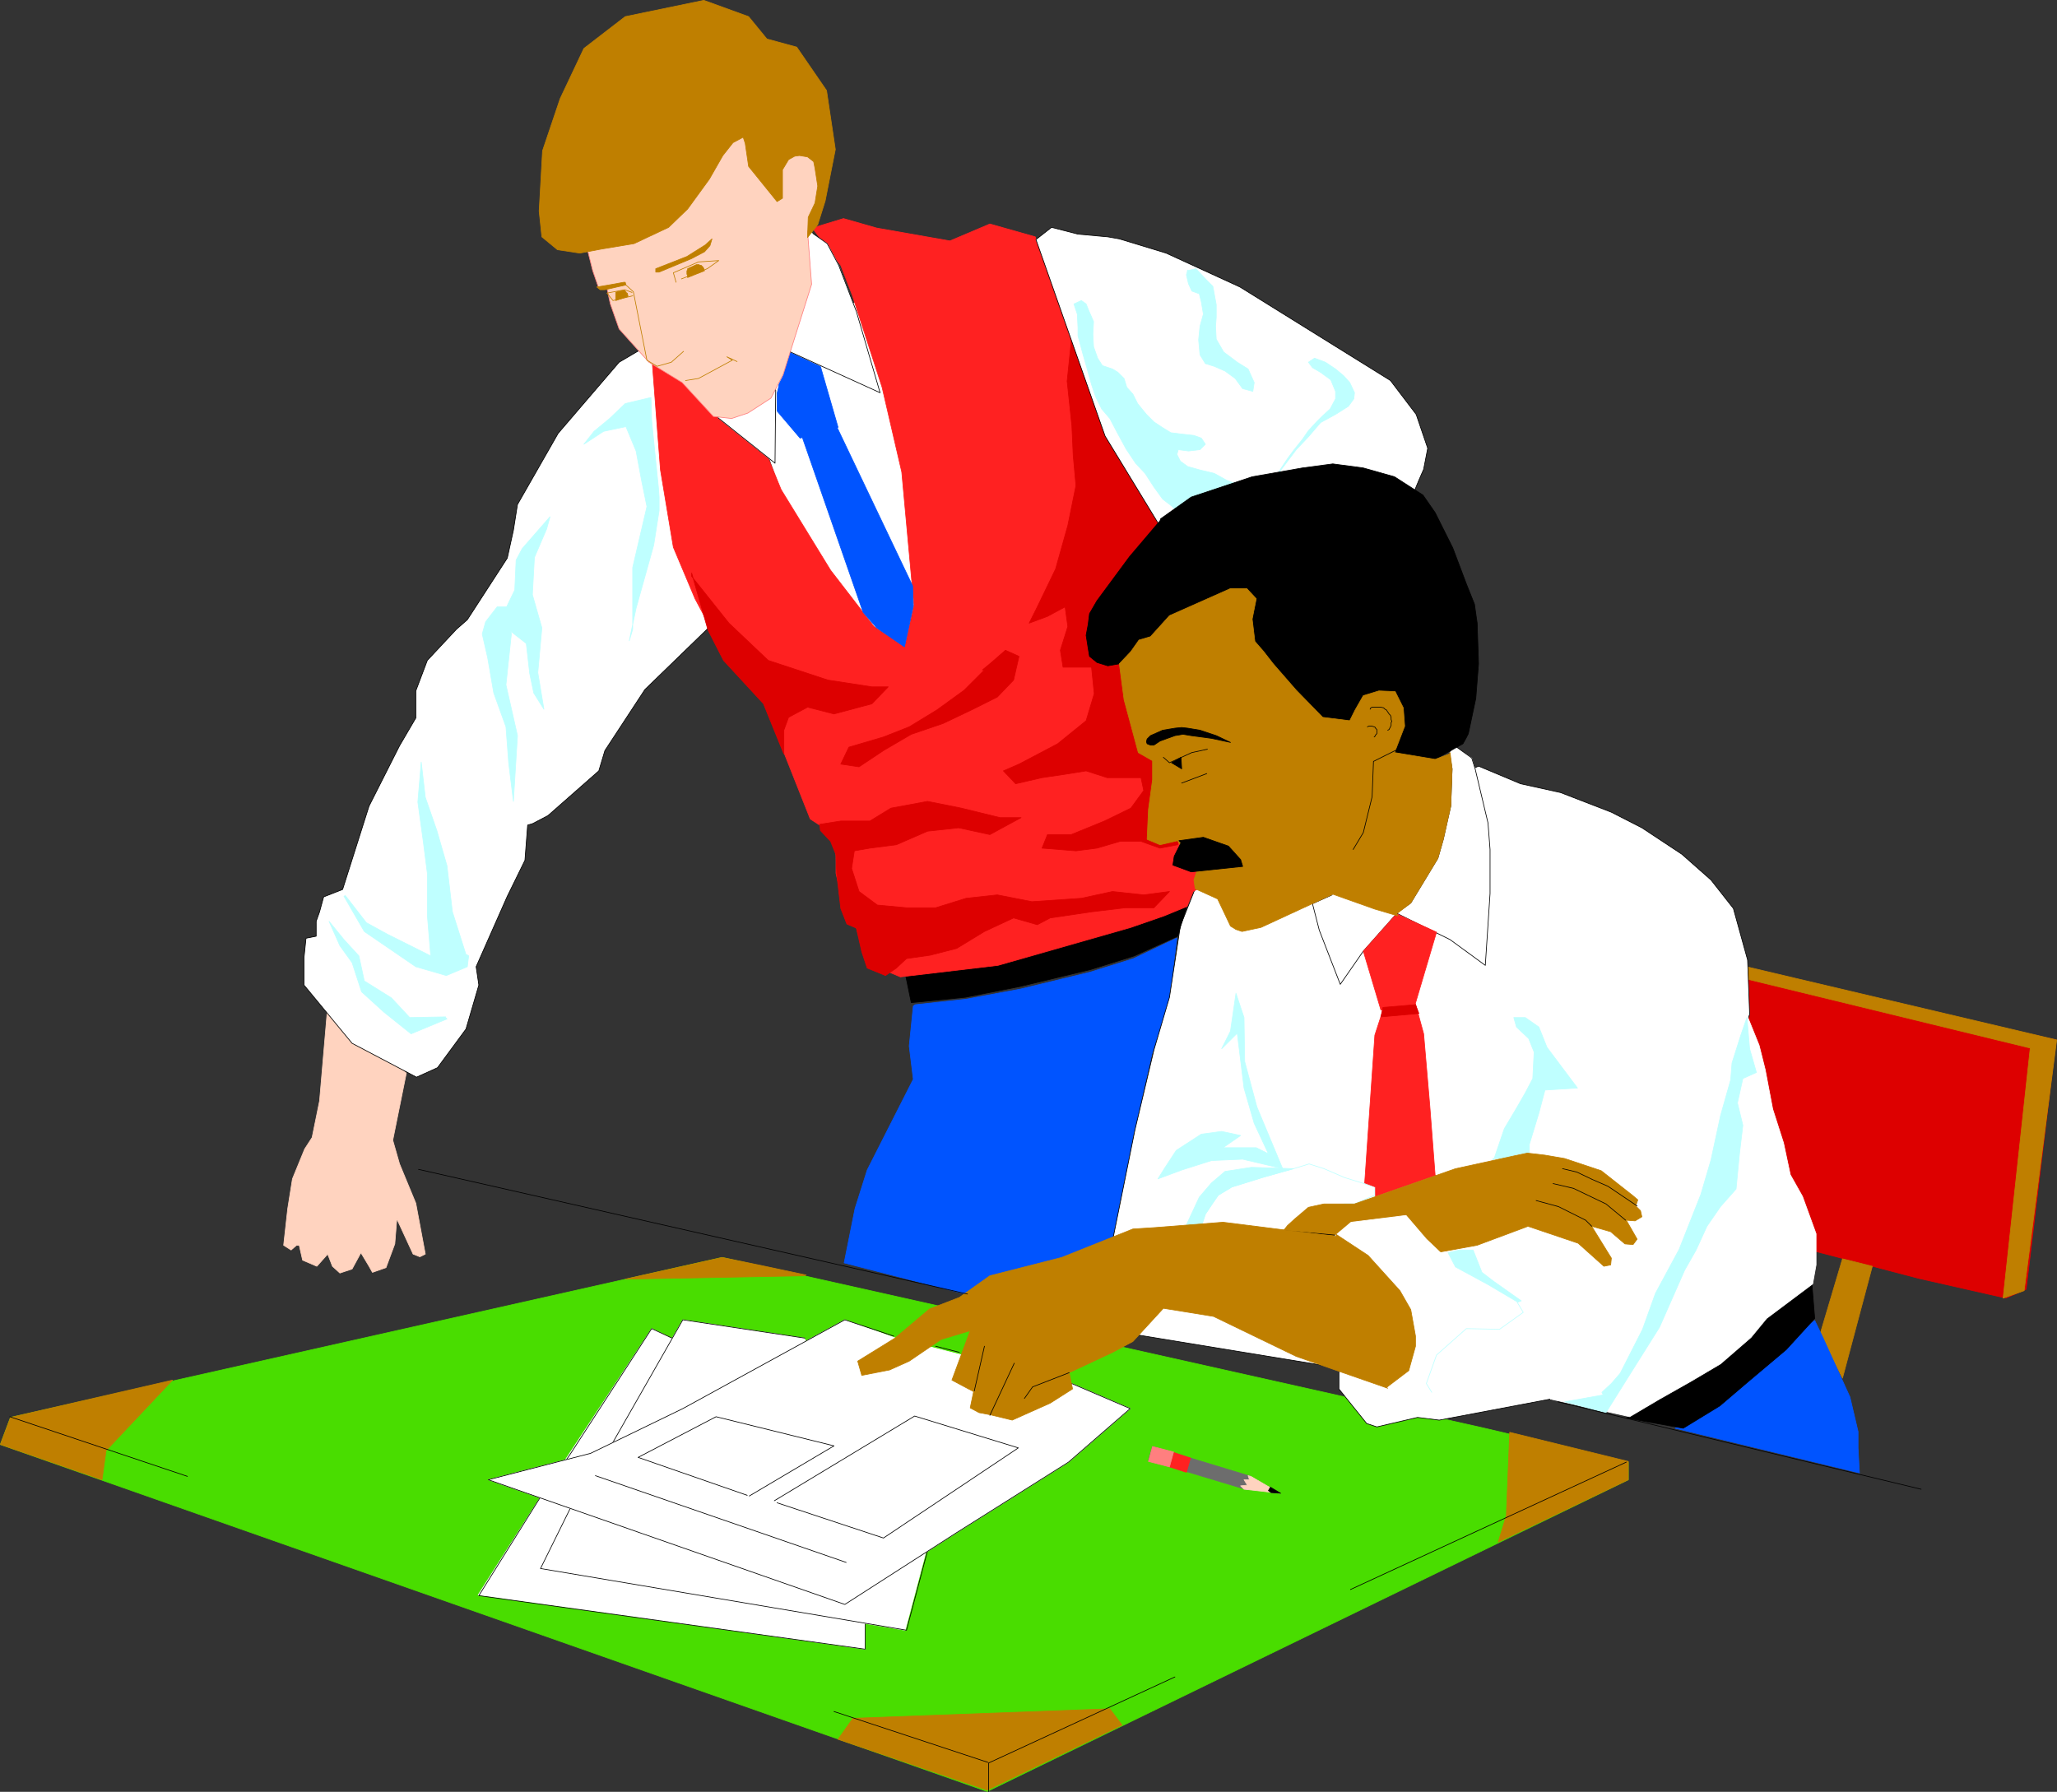 <?xml version="1.0" encoding="UTF-8" standalone="no"?>
<svg
   version="1.0"
   width="129.766mm"
   height="113.041mm"
   id="svg167"
   sodipodi:docname="Meeting 28.wmf"
   xmlns:inkscape="http://www.inkscape.org/namespaces/inkscape"
   xmlns:sodipodi="http://sodipodi.sourceforge.net/DTD/sodipodi-0.dtd"
   xmlns="http://www.w3.org/2000/svg"
   xmlns:svg="http://www.w3.org/2000/svg">
  <rect width="100%" height="100%" fill="#333333" stroke="none"/>
  <sodipodi:namedview
     id="namedview167"
     pagecolor="#ffffff"
     bordercolor="#000000"
     borderopacity="0.25"
     inkscape:showpageshadow="2"
     inkscape:pageopacity="0.0"
     inkscape:pagecheckerboard="0"
     inkscape:deskcolor="#d1d1d1"
     inkscape:document-units="mm" />
  <defs
     id="defs1">
    <pattern
       id="WMFhbasepattern"
       patternUnits="userSpaceOnUse"
       width="6"
       height="6"
       x="0"
       y="0" />
  </defs>
  <path
     style="fill:#0054ff;fill-opacity:1;fill-rule:evenodd;stroke:none"
     d="m 230.684,308.554 5.171,-3.555 16.968,-4.363 12.12,-4.686 0.162,0.323 5.171,-25.854 4.363,-19.067 4.04,-12.604 1.939,-15.028 h -0.162 l -10.181,4.848 -10.342,3.232 -16.645,4.04 -13.09,2.424 -11.958,1.293 -0.485,0.323 -0.97,9.534 0.97,7.918 -10.989,21.653 -2.909,9.211 -2.586,12.927 29.573,7.595 v 0 z"
     id="path1" />
  <path
     style="fill:none;stroke:#0054ff;stroke-width:0.162px;stroke-linecap:round;stroke-linejoin:round;stroke-miterlimit:4;stroke-dasharray:none;stroke-opacity:1"
     d="m 230.684,308.554 5.171,-3.555 16.968,-4.363 12.12,-4.686 0.162,0.323 5.171,-25.854 4.363,-19.067 4.04,-12.604 1.939,-15.028 h -0.162 l -10.181,4.848 -10.342,3.232 -16.645,4.04 -13.09,2.424 -11.958,1.293 -0.485,0.323 -0.97,9.534 0.97,7.918 -10.989,21.653 -2.909,9.211 -2.586,12.927 29.573,7.595 v 0"
     id="path2" />
  <path
     style="fill:#49dd00;fill-opacity:1;fill-rule:evenodd;stroke:none"
     d="m 353.984,340.549 34.259,8.079 v 4.201 L 235.37,427.16 0.081,344.427 2.505,337.963 172.185,299.828 Z"
     id="path3" />
  <path
     style="fill:none;stroke:#49dd00;stroke-width:0.162px;stroke-linecap:round;stroke-linejoin:round;stroke-miterlimit:4;stroke-dasharray:none;stroke-opacity:1"
     d="m 353.984,340.549 34.259,8.079 v 4.201 L 235.37,427.16 0.081,344.427 2.505,337.963 172.185,299.828 353.984,340.549 v 0"
     id="path4" />
  <path
     style="fill:#ffffff;fill-opacity:1;fill-rule:evenodd;stroke:none"
     d="m 160.065,319.057 -4.686,-2.262 -19.554,29.732 -7.11,10.665 -14.706,23.107 92.273,12.927 v -6.625 z"
     id="path5" />
  <path
     style="fill:none;stroke:#ffffff;stroke-width:0.162px;stroke-linecap:round;stroke-linejoin:round;stroke-miterlimit:4;stroke-dasharray:none;stroke-opacity:1"
     d="m 160.065,319.057 -4.686,-2.262 -19.554,29.732 -7.11,10.665 -14.706,23.107 92.273,12.927 v -6.625 l -46.218,-67.544 v 0"
     id="path6" />
  <path
     style="fill:none;stroke:#000000;stroke-width:0.162px;stroke-linecap:round;stroke-linejoin:round;stroke-miterlimit:4;stroke-dasharray:none;stroke-opacity:1"
     d="m 160.226,319.057 -4.848,-2.262 -19.392,29.894 -7.272,10.503 -14.544,23.269 92.112,12.766 v -6.464"
     id="path7" />
  <path
     style="fill:#ffffff;fill-opacity:1;fill-rule:evenodd;stroke:none"
     d="m 220.826,369.796 -5.01,18.906 -87.102,-14.705 7.11,-14.705 9.858,-14.866 17.13,-29.732 28.926,4.363 z"
     id="path8" />
  <path
     style="fill:none;stroke:#ffffff;stroke-width:0.162px;stroke-linecap:round;stroke-linejoin:round;stroke-miterlimit:4;stroke-dasharray:none;stroke-opacity:1"
     d="m 220.826,369.796 -5.01,18.906 -87.102,-14.705 7.11,-14.705 9.858,-14.866 17.13,-29.732 28.926,4.363 29.088,50.739 v 0"
     id="path9" />
  <path
     style="fill:none;stroke:#000000;stroke-width:0.162px;stroke-linecap:round;stroke-linejoin:round;stroke-miterlimit:4;stroke-dasharray:none;stroke-opacity:1"
     d="m 221.149,369.796 -5.01,18.906 -87.264,-14.705 7.272,-14.705 9.696,-14.866 16.968,-29.732 29.088,4.363"
     id="path10" />
  <path
     style="fill:#ffffff;fill-opacity:1;fill-rule:evenodd;stroke:none"
     d="m 213.554,319.057 -12.12,-4.363 -38.622,21.168 -21.978,10.665 -24.402,6.302 85.001,29.732 26.664,-17.128 26.664,-16.805 14.706,-12.766 -14.706,-6.302 -41.208,-10.503 z"
     id="path11" />
  <path
     style="fill:none;stroke:#ffffff;stroke-width:0.162px;stroke-linecap:round;stroke-linejoin:round;stroke-miterlimit:4;stroke-dasharray:none;stroke-opacity:1"
     d="m 213.554,319.057 -12.12,-4.363 -38.622,21.168 -21.978,10.665 -24.402,6.302 85.001,29.732 26.664,-17.128 26.664,-16.805 14.706,-12.766 -14.706,-6.302 -41.208,-10.503 v 0"
     id="path12" />
  <path
     style="fill:none;stroke:#000000;stroke-width:0.162px;stroke-linecap:round;stroke-linejoin:round;stroke-miterlimit:4;stroke-dasharray:none;stroke-opacity:1"
     d="m 213.069,318.573 -11.635,-3.878 -38.622,21.168 -21.978,10.665 -24.402,6.302 85.001,29.732 26.664,-17.128 26.664,-16.805 14.706,-12.766 -14.706,-6.302"
     id="path13" />
  <path
     style="fill:none;stroke:#000000;stroke-width:0.162px;stroke-linecap:round;stroke-linejoin:round;stroke-miterlimit:4;stroke-dasharray:none;stroke-opacity:1"
     d="m 223.089,320.996 5.656,1.454"
     id="path14" />
  <path
     style="fill:none;stroke:#000000;stroke-width:0.162px;stroke-linecap:round;stroke-linejoin:round;stroke-miterlimit:4;stroke-dasharray:none;stroke-opacity:1"
     d="m 141.965,351.86 59.792,20.683"
     id="path15" />
  <path
     style="fill:none;stroke:#000000;stroke-width:0.162px;stroke-linecap:round;stroke-linejoin:round;stroke-miterlimit:4;stroke-dasharray:none;stroke-opacity:1"
     d="m 185.274,358.324 25.371,8.403 32.158,-21.491 -24.725,-7.595 -33.451,20.199"
     id="path16" />
  <path
     style="fill:none;stroke:#000000;stroke-width:0.162px;stroke-linecap:round;stroke-linejoin:round;stroke-miterlimit:4;stroke-dasharray:none;stroke-opacity:1"
     d="m 178.164,356.546 -26.018,-9.049 18.584,-9.695 28.118,6.948 -20.2,11.958"
     id="path17" />
  <path
     style="fill:#dd0000;fill-opacity:1;fill-rule:evenodd;stroke:none"
     d="m 429.128,297.404 28.442,7.433 20.685,4.686 4.848,-2.101 7.11,-59.465 -75.952,-16.482 14.867,65.928 z"
     id="path18" />
  <path
     style="fill:none;stroke:#dd0000;stroke-width:0.162px;stroke-linecap:round;stroke-linejoin:round;stroke-miterlimit:4;stroke-dasharray:none;stroke-opacity:1"
     d="m 429.128,297.404 28.442,7.433 20.685,4.686 4.848,-2.101 7.11,-59.465 -75.952,-16.482 14.867,65.928 v 0"
     id="path19" />
  <path
     style="fill:#bf7f00;fill-opacity:1;fill-rule:evenodd;stroke:none"
     d="m 415.716,230.345 74.659,17.613 -7.757,59.788 -5.01,1.777 6.464,-59.626 -68.357,-16.644 z"
     id="path20" />
  <path
     style="fill:none;stroke:#bf7f00;stroke-width:0.162px;stroke-linecap:round;stroke-linejoin:round;stroke-miterlimit:4;stroke-dasharray:none;stroke-opacity:1"
     d="m 415.716,230.345 74.659,17.613 -7.757,59.788 -5.01,1.777 6.464,-59.626 -68.357,-16.644 v -2.909 0"
     id="path21" />
  <path
     style="fill:#bf7f00;fill-opacity:1;fill-rule:evenodd;stroke:none"
     d="m 433.976,318.088 5.333,-17.936 7.11,1.777 -7.11,26.662 -5.333,-10.342 v 0 z"
     id="path22" />
  <path
     style="fill:none;stroke:#bf7f00;stroke-width:0.162px;stroke-linecap:round;stroke-linejoin:round;stroke-miterlimit:4;stroke-dasharray:none;stroke-opacity:1"
     d="m 433.976,318.088 5.333,-17.936 7.11,1.777 -7.11,26.662 -5.333,-10.342 v 0"
     id="path23" />
  <path
     style="fill:#ffffff;fill-opacity:1;fill-rule:evenodd;stroke:none"
     d="m 352.53,182.676 10.019,4.201 9.534,2.101 12.12,4.686 7.272,3.717 9.534,6.302 6.949,6.14 5.333,6.787 3.394,12.281 0.485,12.927 -1.454,4.363 -2.101,6.464 -0.323,4.201 -2.586,8.403 -2.262,10.503 -2.424,8.241 -5.01,13.089 -5.818,10.665 -3.07,8.403 -5.171,10.503 -2.262,2.424 -2.262,2.101 -39.269,7.433 -5.171,-0.646 -9.696,2.262 -2.424,-0.808 -6.626,-8.241 v -5.009 l -58.176,-9.534 9.534,-47.184 4.525,-19.067 3.717,-12.604 2.586,-16.967 3.394,-8.564 67.71,-29.571 z"
     id="path24" />
  <path
     style="fill:none;stroke:#000000;stroke-width:0.162px;stroke-linecap:round;stroke-linejoin:round;stroke-miterlimit:4;stroke-dasharray:none;stroke-opacity:1"
     d="m 352.53,182.676 10.019,4.201 9.534,2.101 12.12,4.686 7.272,3.717 9.534,6.302 6.949,6.14 5.333,6.787 3.394,12.281 0.485,12.927 -1.454,4.363 -2.101,6.464 -0.323,4.201 -2.586,8.403 -2.262,10.503 -2.424,8.241 -5.01,13.089 -5.818,10.665 -3.07,8.403 -5.171,10.503 -2.262,2.424 -2.262,2.101 -39.269,7.433 -5.171,-0.646 -9.696,2.262 -2.424,-0.808 -6.626,-8.241 v -5.009 l -58.176,-9.534 9.534,-47.184 4.525,-19.067 3.717,-12.604 2.586,-16.967 3.394,-8.564 67.71,-29.571 v 0"
     id="path25" />
  <path
     style="fill:#ffd3bf;fill-opacity:1;fill-rule:evenodd;stroke:none"
     d="m 78.134,239.879 -1.939,22.622 -1.778,8.726 -1.778,2.747 -2.909,7.11 -1.131,7.11 -0.97,8.726 1.778,1.131 1.293,-1.131 h 0.646 l 0.808,3.555 3.394,1.454 2.586,-2.909 1.131,2.909 1.778,1.616 2.909,-0.97 2.101,-3.878 1.939,3.232 0.808,1.454 3.232,-1.131 2.101,-5.656 0.485,-5.979 3.878,8.403 1.616,0.646 1.293,-0.646 -2.262,-12.119 -1.939,-4.686 -1.939,-4.686 -1.616,-5.656 3.232,-15.997 -18.746,-15.997 z"
     id="path26" />
  <path
     style="fill:none;stroke:#ffd3bf;stroke-width:0.162px;stroke-linecap:round;stroke-linejoin:round;stroke-miterlimit:4;stroke-dasharray:none;stroke-opacity:1"
     d="m 78.134,239.879 -1.939,22.622 -1.778,8.726 -1.778,2.747 -2.909,7.11 -1.131,7.11 -0.97,8.726 1.778,1.131 1.293,-1.131 h 0.646 l 0.808,3.555 3.394,1.454 2.586,-2.909 1.131,2.909 1.778,1.616 2.909,-0.97 2.101,-3.878 1.939,3.232 0.808,1.454 3.232,-1.131 2.101,-5.656 0.485,-5.979 3.878,8.403 1.616,0.646 1.293,-0.646 -2.262,-12.119 -1.939,-4.686 -1.939,-4.686 -1.616,-5.656 3.232,-15.997 -18.746,-15.997 v 0"
     id="path27" />
  <path
     style="fill:#ffffff;fill-opacity:1;fill-rule:evenodd;stroke:none"
     d="m 163.297,78.128 -10.181,5.009 -5.494,3.232 -14.544,16.967 -9.696,16.967 -0.97,6.14 -1.454,6.625 -9.534,14.705 -2.586,2.262 -6.949,7.433 -2.747,7.271 v 6.464 l -3.878,6.625 -7.272,14.381 -6.302,19.875 -4.525,1.777 -0.97,3.555 -0.808,2.262 v 3.555 l -2.424,0.485 -0.485,4.686 v 6.464 l 11.474,13.897 15.352,8.079 5.01,-2.262 6.787,-9.211 3.07,-10.503 -0.646,-4.363 7.434,-16.805 4.202,-8.564 0.646,-8.403 1.131,-0.323 3.717,-1.939 12.12,-10.665 1.454,-4.848 9.534,-14.543 16.16,-15.674 -6.626,-70.614 z"
     id="path28" />
  <path
     style="fill:none;stroke:#000000;stroke-width:0.162px;stroke-linecap:round;stroke-linejoin:round;stroke-miterlimit:4;stroke-dasharray:none;stroke-opacity:1"
     d="m 163.297,78.128 -10.181,5.009 -5.494,3.232 -14.544,16.967 -9.696,16.967 -0.97,6.14 -1.454,6.625 -9.534,14.705 -2.586,2.262 -6.949,7.433 -2.747,7.271 v 6.464 l -3.878,6.625 -7.272,14.381 -6.302,19.875 -4.525,1.777 -0.97,3.555 -0.808,2.262 v 3.555 l -2.424,0.485 -0.485,4.686 v 6.464 l 11.474,13.897 15.352,8.079 5.01,-2.262 6.787,-9.211 3.07,-10.503 -0.646,-4.363 7.434,-16.805 4.202,-8.564 0.646,-8.403 1.131,-0.323 3.717,-1.939 12.12,-10.665 1.454,-4.848 9.534,-14.543 16.16,-15.674 -6.626,-70.614 v 0"
     id="path29" />
  <path
     style="fill:#bfffff;fill-opacity:1;fill-rule:evenodd;stroke:none"
     d="m 106.252,242.464 -8.565,0.162 -4.363,-4.686 -6.464,-4.04 -1.293,-5.979 -3.555,-3.878 -3.555,-4.363 2.586,5.817 2.909,4.04 2.262,6.948 5.333,4.848 6.464,5.171 8.565,-3.555 -0.323,-0.323 v 0 z"
     id="path30" />
  <path
     style="fill:none;stroke:#bfffff;stroke-width:0.162px;stroke-linecap:round;stroke-linejoin:round;stroke-miterlimit:4;stroke-dasharray:none;stroke-opacity:1"
     d="m 106.252,242.464 -8.565,0.162 -4.363,-4.686 -6.464,-4.04 -1.293,-5.979 -3.555,-3.878 -3.555,-4.363 2.586,5.817 2.909,4.04 2.262,6.948 5.333,4.848 6.464,5.171 8.565,-3.555 -0.323,-0.323 v 0"
     id="path31" />
  <path
     style="fill:#bfffff;fill-opacity:1;fill-rule:evenodd;stroke:none"
     d="m 150.853,150.035 v -14.705 l 3.394,-14.543 -1.293,-6.302 -1.293,-6.948 -2.424,-5.817 -5.333,1.131 -4.686,3.07 2.424,-3.07 3.717,-3.07 3.717,-3.555 6.141,-1.454 0.162,5.494 0.808,8.079 0.808,7.918 0.162,2.262 v 3.232 l -1.293,8.241 -4.202,15.028 -1.616,7.756 z"
     id="path32" />
  <path
     style="fill:none;stroke:#bfffff;stroke-width:0.162px;stroke-linecap:round;stroke-linejoin:round;stroke-miterlimit:4;stroke-dasharray:none;stroke-opacity:1"
     d="m 150.853,150.035 v -14.705 l 3.394,-14.543 -1.293,-6.302 -1.293,-6.948 -2.424,-5.817 -5.333,1.131 -4.686,3.07 2.424,-3.07 3.717,-3.07 3.717,-3.555 6.141,-1.454 0.162,5.494 0.808,8.079 0.808,7.918 0.162,2.262 v 3.232 l -1.293,8.241 -4.202,15.028 -1.616,7.756 0.808,-2.747 v 0"
     id="path33" />
  <path
     style="fill:#bfffff;fill-opacity:1;fill-rule:evenodd;stroke:none"
     d="m 131.138,123.212 -6.626,7.595 -1.454,2.747 -0.323,7.11 -1.939,4.04 h -2.262 l -2.747,3.555 -0.808,2.909 1.293,5.656 1.454,8.403 2.909,8.079 0.646,8.564 1.131,9.211 0.97,-15.674 -2.747,-12.119 1.293,-12.119 -0.162,-0.646 3.717,2.909 0.808,7.11 0.97,4.686 2.424,3.878 -1.454,-8.726 0.97,-10.665 -2.262,-7.918 0.485,-8.887 2.909,-6.787 z"
     id="path34" />
  <path
     style="fill:none;stroke:#bfffff;stroke-width:0.162px;stroke-linecap:round;stroke-linejoin:round;stroke-miterlimit:4;stroke-dasharray:none;stroke-opacity:1"
     d="m 131.138,123.212 -6.626,7.595 -1.454,2.747 -0.323,7.11 -1.939,4.04 h -2.262 l -2.747,3.555 -0.808,2.909 1.293,5.656 1.454,8.403 2.909,8.079 0.646,8.564 1.131,9.211 0.97,-15.674 -2.747,-12.119 1.293,-12.119 -0.162,-0.646 3.717,2.909 0.808,7.11 0.97,4.686 2.424,3.878 -1.454,-8.726 0.97,-10.665 -2.262,-7.918 0.485,-8.887 2.909,-6.787 0.808,-2.909 v 0"
     id="path35" />
  <path
     style="fill:#bfffff;fill-opacity:1;fill-rule:evenodd;stroke:none"
     d="m 111.1,227.598 -3.232,-10.18 -1.293,-10.988 -2.424,-8.403 -2.747,-7.918 -0.97,-8.403 -0.808,9.534 1.293,9.372 0.97,7.595 v 10.019 l 0.808,9.695 -10.342,-5.171 -5.01,-2.747 -5.01,-6.464 -0.323,0.162 4.848,8.403 12.282,8.403 7.272,2.101 5.01,-2.101 0.323,-2.585 -0.485,-0.323 v 0 z"
     id="path36" />
  <path
     style="fill:none;stroke:#bfffff;stroke-width:0.162px;stroke-linecap:round;stroke-linejoin:round;stroke-miterlimit:4;stroke-dasharray:none;stroke-opacity:1"
     d="m 111.1,227.598 -3.232,-10.18 -1.293,-10.988 -2.424,-8.403 -2.747,-7.918 -0.97,-8.403 -0.808,9.534 1.293,9.372 0.97,7.595 v 10.019 l 0.808,9.695 -10.342,-5.171 -5.01,-2.747 -5.01,-6.464 -0.323,0.162 4.848,8.403 12.282,8.403 7.272,2.101 5.01,-2.101 0.323,-2.585 -0.485,-0.323 v 0"
     id="path37" />
  <path
     style="fill:#000000;fill-opacity:1;fill-rule:evenodd;stroke:none"
     d="m 215.978,232.769 1.293,6.302 12.928,-1.293 13.09,-2.585 16.806,-4.04 10.342,-3.232 10.342,-4.686 2.262,-7.433 z"
     id="path38" />
  <path
     style="fill:none;stroke:#000000;stroke-width:0.162px;stroke-linecap:round;stroke-linejoin:round;stroke-miterlimit:4;stroke-dasharray:none;stroke-opacity:1"
     d="m 215.978,232.769 1.293,6.302 12.928,-1.293 13.09,-2.585 16.806,-4.04 10.342,-3.232 10.342,-4.686 2.262,-7.433 -67.064,16.967 v 0"
     id="path39" />
  <path
     style="fill:#ffffff;fill-opacity:1;fill-rule:evenodd;stroke:none"
     d="m 177.356,91.863 8.888,25.208 10.181,19.229 10.827,13.735 -0.97,-0.646 9.373,4.848 4.04,-9.534 h 0.485 l 1.293,-32.479 -5.01,-30.379 -3.555,-16.482 z"
     id="path40" />
  <path
     style="fill:none;stroke:#ffffff;stroke-width:0.162px;stroke-linecap:round;stroke-linejoin:round;stroke-miterlimit:4;stroke-dasharray:none;stroke-opacity:1"
     d="m 177.356,91.863 8.888,25.208 10.181,19.229 10.827,13.735 -0.97,-0.646 9.373,4.848 4.04,-9.534 h 0.485 l 1.293,-32.479 -5.01,-30.379 -3.555,-16.482 -35.552,26.501 v 0"
     id="path41" />
  <path
     style="fill:#ff2121;fill-opacity:1;fill-rule:evenodd;stroke:none"
     d="m 178.487,97.842 7.757,18.906 11.797,19.229 10.342,13.412 7.272,4.686 2.262,-9.857 -2.909,-31.671 -4.686,-20.199 -7.11,-21.976 -2.747,-7.11 -6.787,-8.887 7.434,-2.262 7.918,2.262 17.453,3.07 9.534,-4.04 10.827,3.07 16.806,46.214 13.09,21.491 0.323,-0.97 -7.272,8.564 -7.757,10.503 -2.101,5.494 v 5.656 l 2.101,3.393 5.333,0.323 v 0.323 l 0.97,8.726 3.394,12.604 3.555,1.939 v 4.524 l -0.97,7.11 -0.162,7.11 2.909,1.131 4.363,-0.808 0.646,0.323 -1.616,3.232 -0.485,2.101 4.525,1.616 h 1.454 l -0.97,2.101 0.646,1.939 0.485,0.485 -1.616,0.97 -1.454,3.555 -5.494,2.262 -7.918,2.747 -31.674,9.049 -23.27,2.747 -8.08,-3.393 -2.424,-8.403 -2.424,-2.262 -2.424,-10.665 v -4.201 l -0.485,-4.201 -1.454,-1.777 -4.202,-2.747 -11.15,-28.116 -11.15,-14.705 -5.171,-9.695 -5.171,-12.281 -3.07,-18.421 -1.939,-25.369 22.947,11.15 z"
     id="path42" />
  <path
     style="fill:none;stroke:#ff2121;stroke-width:0.162px;stroke-linecap:round;stroke-linejoin:round;stroke-miterlimit:4;stroke-dasharray:none;stroke-opacity:1"
     d="m 178.487,97.842 7.757,18.906 11.797,19.229 10.342,13.412 7.272,4.686 2.262,-9.857 -2.909,-31.671 -4.686,-20.199 -7.11,-21.976 -2.747,-7.11 -6.787,-8.887 7.434,-2.262 7.918,2.262 17.453,3.07 9.534,-4.04 10.827,3.07 16.806,46.214 13.09,21.491 0.323,-0.97 -7.272,8.564 -7.757,10.503 -2.101,5.494 v 5.656 l 2.101,3.393 5.333,0.323 v 0.323 l 0.97,8.726 3.394,12.604 3.555,1.939 v 4.524 l -0.97,7.11 -0.162,7.11 2.909,1.131 4.363,-0.808 0.646,0.323 -1.616,3.232 -0.485,2.101 4.525,1.616 h 1.454 l -0.97,2.101 0.646,1.939 0.485,0.485 -1.616,0.97 -1.454,3.555 -5.494,2.262 -7.918,2.747 -31.674,9.049 -23.27,2.747 -8.08,-3.393 -2.424,-8.403 -2.424,-2.262 -2.424,-10.665 v -4.201 l -0.485,-4.201 -1.454,-1.777 -4.202,-2.747 -11.15,-28.116 -11.15,-14.705 -5.171,-9.695 -5.171,-12.281 -3.07,-18.421 -1.939,-25.369 22.947,11.15 v 0"
     id="path43" />
  <path
     style="fill:#0054ff;fill-opacity:1;fill-rule:evenodd;stroke:none"
     d="m 191.253,104.144 14.544,41.852 3.232,3.717 6.626,4.524 2.101,-9.695 -0.162,-4.848 -18.099,-37.973 z"
     id="path44" />
  <path
     style="fill:none;stroke:#0054ff;stroke-width:0.162px;stroke-linecap:round;stroke-linejoin:round;stroke-miterlimit:4;stroke-dasharray:none;stroke-opacity:1"
     d="m 191.253,104.144 14.544,41.852 3.232,3.717 6.626,4.524 2.101,-9.695 -0.162,-4.848 -18.099,-37.973 -8.242,2.424 v 0"
     id="path45" />
  <path
     style="fill:#dd0000;fill-opacity:1;fill-rule:evenodd;stroke:none"
     d="m 195.293,196.573 5.171,-0.808 h 6.949 l 5.01,-3.07 8.726,-1.616 8.08,1.616 9.211,2.262 h 5.01 l -7.434,4.04 -7.434,-1.616 -7.434,0.808 -7.434,3.232 -6.302,0.808 -3.717,0.646 -0.646,4.201 1.778,5.494 4.363,3.232 6.949,0.646 h 6.949 l 7.272,-2.262 7.434,-0.808 8.242,1.616 11.797,-0.808 7.434,-1.616 7.434,0.808 6.141,-0.808 -3.717,3.878 h -6.787 l -8.08,0.97 -9.858,1.454 -3.07,1.616 -5.656,-1.616 -6.949,3.232 -6.626,4.04 -6.302,1.616 -5.656,0.808 -2.424,2.262 -2.586,1.777 -4.363,-1.777 -1.293,-3.878 -1.293,-5.656 -2.262,-0.97 -1.454,-3.717 -0.97,-8.241 -0.162,-4.524 -1.293,-3.232 -2.424,-2.585 -0.162,-1.454 v 0 z"
     id="path46" />
  <path
     style="fill:none;stroke:#dd0000;stroke-width:0.162px;stroke-linecap:round;stroke-linejoin:round;stroke-miterlimit:4;stroke-dasharray:none;stroke-opacity:1"
     d="m 195.293,196.573 5.171,-0.808 h 6.949 l 5.01,-3.07 8.726,-1.616 8.08,1.616 9.211,2.262 h 5.01 l -7.434,4.04 -7.434,-1.616 -7.434,0.808 -7.434,3.232 -6.302,0.808 -3.717,0.646 -0.646,4.201 1.778,5.494 4.363,3.232 6.949,0.646 h 6.949 l 7.272,-2.262 7.434,-0.808 8.242,1.616 11.797,-0.808 7.434,-1.616 7.434,0.808 6.141,-0.808 -3.717,3.878 h -6.787 l -8.08,0.97 -9.858,1.454 -3.07,1.616 -5.656,-1.616 -6.949,3.232 -6.626,4.04 -6.302,1.616 -5.656,0.808 -2.424,2.262 -2.586,1.777 -4.363,-1.777 -1.293,-3.878 -1.293,-5.656 -2.262,-0.97 -1.454,-3.717 -0.97,-8.241 -0.162,-4.524 -1.293,-3.232 -2.424,-2.585 -0.162,-1.454 v 0"
     id="path47" />
  <path
     style="fill:#dd0000;fill-opacity:1;fill-rule:evenodd;stroke:none"
     d="m 255.57,79.906 -1.131,10.988 1.131,10.665 0.323,7.11 0.646,7.11 -1.939,9.534 -2.909,10.342 -4.363,9.049 -1.939,3.878 4.363,-1.616 4.202,-2.262 0.646,4.686 -1.778,5.656 0.646,4.04 h 4.363 2.424 l 0.646,6.302 -1.939,6.464 -6.787,5.494 -9.211,4.848 -3.717,1.616 2.909,3.07 6.302,-1.454 5.494,-0.808 5.01,-0.808 5.01,1.616 h 4.363 3.717 l 0.646,3.07 -3.07,4.201 -6.302,3.07 -7.918,3.232 h -5.656 l -1.293,3.232 8.08,0.646 5.01,-0.646 5.494,-1.616 h 5.01 l 4.525,1.616 4.202,-0.808 7.595,-59.303 -23.109,-38.297 -4.363,-8.564 -5.333,-15.351 z"
     id="path48" />
  <path
     style="fill:none;stroke:#dd0000;stroke-width:0.162px;stroke-linecap:round;stroke-linejoin:round;stroke-miterlimit:4;stroke-dasharray:none;stroke-opacity:1"
     d="m 255.57,79.906 -1.131,10.988 1.131,10.665 0.323,7.11 0.646,7.11 -1.939,9.534 -2.909,10.342 -4.363,9.049 -1.939,3.878 4.363,-1.616 4.202,-2.262 0.646,4.686 -1.778,5.656 0.646,4.04 h 4.363 2.424 l 0.646,6.302 -1.939,6.464 -6.787,5.494 -9.211,4.848 -3.717,1.616 2.909,3.07 6.302,-1.454 5.494,-0.808 5.01,-0.808 5.01,1.616 h 4.363 3.717 l 0.646,3.07 -3.07,4.201 -6.302,3.07 -7.918,3.232 h -5.656 l -1.293,3.232 8.08,0.646 5.01,-0.646 5.494,-1.616 h 5.01 l 4.525,1.616 4.202,-0.808 7.595,-59.303 -23.109,-38.297 -4.363,-8.564 -5.333,-15.351 v 0"
     id="path49" />
  <path
     style="fill:#dd0000;fill-opacity:1;fill-rule:evenodd;stroke:none"
     d="m 164.913,137.431 8.888,11.15 9.373,8.887 14.221,4.686 10.504,1.616 h 3.878 l -3.878,4.04 -9.05,2.424 -6.302,-1.616 -4.525,2.424 -1.131,3.07 v 5.656 l -4.848,-11.958 -9.534,-10.342 -3.717,-7.272 -3.878,-13.573 v 0.808 z"
     id="path50" />
  <path
     style="fill:none;stroke:#dd0000;stroke-width:0.162px;stroke-linecap:round;stroke-linejoin:round;stroke-miterlimit:4;stroke-dasharray:none;stroke-opacity:1"
     d="m 164.913,137.431 8.888,11.15 9.373,8.887 14.221,4.686 10.504,1.616 h 3.878 l -3.878,4.04 -9.05,2.424 -6.302,-1.616 -4.525,2.424 -1.131,3.07 v 5.656 l -4.848,-11.958 -9.534,-10.342 -3.717,-7.272 -3.878,-13.573 v 0.808 0"
     id="path51" />
  <path
     style="fill:#dd0000;fill-opacity:1;fill-rule:evenodd;stroke:none"
     d="m 234.724,159.731 -4.848,4.848 -6.464,4.686 -6.626,4.04 -6.141,2.424 -8.242,2.424 -1.939,4.04 4.363,0.646 5.818,-3.878 6.626,-3.878 7.595,-2.585 6.787,-3.232 6.141,-3.07 3.878,-4.04 1.293,-5.656 -3.232,-1.454 -3.717,3.232 -1.778,1.454 z"
     id="path52" />
  <path
     style="fill:none;stroke:#dd0000;stroke-width:0.162px;stroke-linecap:round;stroke-linejoin:round;stroke-miterlimit:4;stroke-dasharray:none;stroke-opacity:1"
     d="m 234.724,159.731 -4.848,4.848 -6.464,4.686 -6.626,4.04 -6.141,2.424 -8.242,2.424 -1.939,4.04 4.363,0.646 5.818,-3.878 6.626,-3.878 7.595,-2.585 6.787,-3.232 6.141,-3.07 3.878,-4.04 1.293,-5.656 -3.232,-1.454 -3.717,3.232 -1.778,1.454 h 0.485 v 0"
     id="path53" />
  <path
     style="fill:#0054ff;fill-opacity:1;fill-rule:evenodd;stroke:none"
     d="m 188.345,83.945 -1.616,5.656 -0.97,1.939 -0.162,0.97 -0.323,1.293 v 4.201 l 5.494,6.464 9.05,-2.585 -4.202,-14.543 z"
     id="path54" />
  <path
     style="fill:none;stroke:#0054ff;stroke-width:0.162px;stroke-linecap:round;stroke-linejoin:round;stroke-miterlimit:4;stroke-dasharray:none;stroke-opacity:1"
     d="m 188.345,83.945 -1.616,5.656 -0.97,1.939 -0.162,0.97 -0.323,1.293 v 4.201 l 5.494,6.464 9.05,-2.585 -4.202,-14.543 -7.272,-3.393 v 0"
     id="path55" />
  <path
     style="fill:#ffffff;fill-opacity:1;fill-rule:evenodd;stroke:none"
     d="m 187.86,83.622 21.978,10.18 -5.656,-19.391 -4.202,-11.15 -2.747,-5.171 -5.01,-3.393 -4.363,28.924 z"
     id="path56" />
  <path
     style="fill:none;stroke:#ffffff;stroke-width:0.162px;stroke-linecap:round;stroke-linejoin:round;stroke-miterlimit:4;stroke-dasharray:none;stroke-opacity:1"
     d="m 187.86,83.622 21.978,10.18 -5.656,-19.391 -4.202,-11.15 -2.747,-5.171 -5.01,-3.393 -4.363,28.924 v 0"
     id="path57" />
  <path
     style="fill:#ffffff;fill-opacity:1;fill-rule:evenodd;stroke:none"
     d="M 184.789,95.095 V 110.446 L 171.215,99.62 Z"
     id="path58" />
  <path
     style="fill:none;stroke:#ffffff;stroke-width:0.162px;stroke-linecap:round;stroke-linejoin:round;stroke-miterlimit:4;stroke-dasharray:none;stroke-opacity:1"
     d="m 184.789,95.095 v 15.351 l -13.574,-10.826 13.574,-4.524 v 0"
     id="path59" />
  <path
     style="fill:#ffd3bf;fill-opacity:1;fill-rule:evenodd;stroke:none"
     d="m 194.324,35.307 -1.778,-3.232 -2.909,-0.97 h -1.293 l -2.586,0.485 -0.646,2.424 v 6.464 l -0.808,0.808 -2.262,-2.585 -3.394,-3.07 -3.07,-7.11 -2.424,2.262 -6.464,5.817 -3.878,3.717 -8.08,4.848 -5.979,3.232 -7.434,3.232 h -3.555 l 2.424,8.403 1.131,4.524 1.454,4.201 h 1.939 l 0.808,3.717 2.101,5.979 7.11,7.918 7.918,4.848 7.434,8.079 4.363,0.485 3.878,-1.293 5.494,-3.555 2.909,-5.656 6.787,-21.491 -0.97,-12.604 2.101,-4.04 0.646,-5.171 -0.162,-6.625 -0.808,-4.04 z"
     id="path60" />
  <path
     style="fill:none;stroke:#ff7f7f;stroke-width:0.162px;stroke-linecap:round;stroke-linejoin:round;stroke-miterlimit:4;stroke-dasharray:none;stroke-opacity:1"
     d="m 194.324,35.307 -1.778,-3.232 -2.909,-0.97 h -1.293 l -2.586,0.485 -0.646,2.424 v 6.464 l -0.808,0.808 -2.262,-2.585 -3.394,-3.07 -3.07,-7.11 -2.424,2.262 -6.464,5.817 -3.878,3.717 -8.08,4.848 -5.979,3.232 -7.434,3.232 h -3.555 l 2.424,8.403 1.131,4.524 1.454,4.201 h 1.939 l 0.808,3.717 2.101,5.979 7.11,7.918 7.918,4.848 7.434,8.079 4.363,0.485 3.878,-1.293 5.494,-3.555 2.909,-5.656 6.787,-21.491 -0.97,-12.604 2.101,-4.04 0.646,-5.171 -0.162,-6.625 -0.808,-4.04 v 0"
     id="path61" />
  <path
     style="fill:#bf7f00;fill-opacity:1;fill-rule:evenodd;stroke:none"
     d="m 169.114,42.74 -5.171,7.11 -4.525,4.363 -8.242,3.878 -7.757,1.293 -5.171,0.97 -5.333,-0.808 -3.717,-3.07 -0.646,-6.14 0.808,-14.381 4.202,-12.442 5.656,-11.958 9.858,-7.595 18.746,-3.878 10.666,3.878 4.363,5.332 7.11,1.939 7.11,10.342 2.101,14.058 -2.424,12.281 -1.778,5.656 -2.424,3.07 0.162,-4.848 1.616,-3.393 0.646,-4.04 -0.646,-4.201 -0.323,-1.616 -1.454,-1.131 -1.939,-0.323 -1.131,0.162 -1.454,0.808 -1.454,2.424 v 5.009 1.777 l -1.293,0.808 -6.787,-8.403 -0.808,-5.494 -0.485,-1.454 -2.424,1.293 -2.424,3.07 -3.232,5.656 z"
     id="path62" />
  <path
     style="fill:none;stroke:#bf7f00;stroke-width:0.162px;stroke-linecap:round;stroke-linejoin:round;stroke-miterlimit:4;stroke-dasharray:none;stroke-opacity:1"
     d="m 169.114,42.74 -5.171,7.11 -4.525,4.363 -8.242,3.878 -7.757,1.293 -5.171,0.97 -5.333,-0.808 -3.717,-3.07 -0.646,-6.14 0.808,-14.381 4.202,-12.442 5.656,-11.958 9.858,-7.595 18.746,-3.878 10.666,3.878 4.363,5.332 7.11,1.939 7.11,10.342 2.101,14.058 -2.424,12.281 -1.778,5.656 -2.424,3.07 0.162,-4.848 1.616,-3.393 0.646,-4.04 -0.646,-4.201 -0.323,-1.616 -1.454,-1.131 -1.939,-0.323 -1.131,0.162 -1.454,0.808 -1.454,2.424 v 5.009 1.777 l -1.293,0.808 -6.787,-8.403 -0.808,-5.494 -0.485,-1.454 -2.424,1.293 -2.424,3.07 -3.232,5.656 v 0"
     id="path63" />
  <path
     style="fill:none;stroke:#bf7f00;stroke-width:0.162px;stroke-linecap:round;stroke-linejoin:round;stroke-miterlimit:4;stroke-dasharray:none;stroke-opacity:1"
     d="m 149.237,67.948 1.778,1.616 3.232,16.32 2.424,1.454 3.394,-0.97 2.909,-2.585"
     id="path64" />
  <path
     style="fill:#bf7f00;fill-opacity:1;fill-rule:evenodd;stroke:none"
     d="m 148.753,67.302 -3.555,0.646 -2.909,0.485 0.808,0.646 h 1.131 l 5.01,-1.131 -0.162,-0.646 h -0.323 z"
     id="path65" />
  <path
     style="fill:none;stroke:#bf7f00;stroke-width:0.162px;stroke-linecap:round;stroke-linejoin:round;stroke-miterlimit:4;stroke-dasharray:none;stroke-opacity:1"
     d="m 148.753,67.302 -3.555,0.646 -2.909,0.485 0.808,0.646 h 1.131 l 5.01,-1.131 -0.162,-0.646 h -0.323 v 0"
     id="path66" />
  <path
     style="fill:#bf7f00;fill-opacity:1;fill-rule:evenodd;stroke:none"
     d="m 156.348,64.07 7.434,-2.909 4.363,-2.747 1.616,-1.454 -0.485,1.616 -1.293,1.454 -3.07,1.616 -7.757,3.232 h -0.808 v -0.808 z"
     id="path67" />
  <path
     style="fill:none;stroke:#bf7f00;stroke-width:0.162px;stroke-linecap:round;stroke-linejoin:round;stroke-miterlimit:4;stroke-dasharray:none;stroke-opacity:1"
     d="m 156.348,64.07 7.434,-2.909 4.363,-2.747 1.616,-1.454 -0.485,1.616 -1.293,1.454 -3.07,1.616 -7.757,3.232 h -0.808 v -0.808 0"
     id="path68" />
  <path
     style="fill:none;stroke:#bf7f00;stroke-width:0.162px;stroke-linecap:round;stroke-linejoin:round;stroke-miterlimit:4;stroke-dasharray:none;stroke-opacity:1"
     d="m 161.196,67.302 -0.646,-2.262 5.979,-2.585 4.848,-0.323 -2.747,1.939 -6.141,2.424"
     id="path69" />
  <path
     style="fill:none;stroke:#bf7f00;stroke-width:0.162px;stroke-linecap:round;stroke-linejoin:round;stroke-miterlimit:4;stroke-dasharray:none;stroke-opacity:1"
     d="m 150.692,69.726 -1.778,-0.646 -4.202,0.808 1.454,1.777 4.686,-1.131"
     id="path70" />
  <path
     style="fill:none;stroke:#bf7f00;stroke-width:0.162px;stroke-linecap:round;stroke-linejoin:round;stroke-miterlimit:4;stroke-dasharray:none;stroke-opacity:1"
     d="m 163.458,90.732 3.07,-0.485 8.08,-4.363 -1.293,-0.808 2.424,1.131"
     id="path71" />
  <path
     style="fill:none;stroke:#000000;stroke-width:0.162px;stroke-linecap:round;stroke-linejoin:round;stroke-miterlimit:4;stroke-dasharray:none;stroke-opacity:1"
     d="m 188.506,83.945 21.331,9.695 -5.656,-19.391 -4.202,-10.988 -2.747,-5.171 -3.394,-2.424"
     id="path72" />
  <path
     style="fill:none;stroke:#000000;stroke-width:0.162px;stroke-linecap:round;stroke-linejoin:round;stroke-miterlimit:4;stroke-dasharray:none;stroke-opacity:1"
     d="m 184.951,92.994 -0.162,17.452 -13.574,-10.826"
     id="path73" />
  <path
     style="fill:#bf7f00;fill-opacity:1;fill-rule:evenodd;stroke:none"
     d="m 167.983,64.555 -0.162,-0.323 v -0.162 l -0.162,-0.323 -0.162,-0.162 -0.323,-0.323 h -0.323 l -0.162,-0.162 h -0.646 l -2.101,0.97 v 0 0.323 l -0.162,0.162 v 0.485 0 0.323 l 0.162,0.323 v 0.162 0.323 l 4.04,-1.616 z"
     id="path74" />
  <path
     style="fill:none;stroke:#bf7f00;stroke-width:0.162px;stroke-linecap:round;stroke-linejoin:round;stroke-miterlimit:4;stroke-dasharray:none;stroke-opacity:1"
     d="m 167.983,64.555 -0.162,-0.323 v -0.162 l -0.162,-0.323 -0.162,-0.162 -0.323,-0.323 h -0.323 l -0.162,-0.162 h -0.646 l -2.101,0.97 v 0 0.323 l -0.162,0.162 v 0.485 0 0.323 l 0.162,0.323 v 0.162 0.323 l 4.04,-1.616 v 0"
     id="path75" />
  <path
     style="fill:#bf7f00;fill-opacity:1;fill-rule:evenodd;stroke:none"
     d="m 149.722,70.695 v 0 -0.162 0 l -0.162,-0.646 h -0.162 l -0.162,-0.323 v 0 h -0.162 v 0 -0.162 0 l -0.162,-0.162 h -0.162 l -1.616,0.323 -0.323,0.162 v 0.323 0.323 0.162 0.162 0 0.323 0 0.162 0 0.323 0.162 l 2.909,-0.97 z"
     id="path76" />
  <path
     style="fill:none;stroke:#bf7f00;stroke-width:0.162px;stroke-linecap:round;stroke-linejoin:round;stroke-miterlimit:4;stroke-dasharray:none;stroke-opacity:1"
     d="m 149.722,70.695 v 0 -0.162 0 l -0.162,-0.646 h -0.162 l -0.162,-0.323 v 0 h -0.162 v 0 -0.162 0 l -0.162,-0.162 h -0.162 l -1.616,0.323 -0.323,0.162 v 0.323 0.323 0.162 0.162 0 0.323 0 0.162 0 0.323 0.162 l 2.909,-0.97 v 0"
     id="path77" />
  <path
     style="fill:#ffffff;fill-opacity:1;fill-rule:evenodd;stroke:none"
     d="m 276.901,124.666 -0.323,0.808 -13.09,-21.491 -16.483,-46.861 3.717,-2.909 6.302,1.616 7.11,0.646 2.747,0.485 11.15,3.393 17.614,8.079 35.875,22.299 6.141,8.079 2.747,8.079 -0.97,5.009 -1.131,2.585 -1.131,2.747 -60.115,7.433 v 0 z"
     id="path78" />
  <path
     style="fill:none;stroke:#000000;stroke-width:0.162px;stroke-linecap:round;stroke-linejoin:round;stroke-miterlimit:4;stroke-dasharray:none;stroke-opacity:1"
     d="m 276.901,124.666 -0.323,0.808 -13.09,-21.491 -16.483,-46.861 3.717,-2.909 6.302,1.616 7.11,0.646 2.747,0.485 11.15,3.393 17.614,8.079 35.875,22.299 6.141,8.079 2.747,8.079 -0.97,5.009 -1.131,2.585 -1.131,2.747 -60.115,7.433 v 0"
     id="path79" />
  <path
     style="fill:#bfffff;fill-opacity:1;fill-rule:evenodd;stroke:none"
     d="m 283.042,64.555 2.101,-0.485 2.424,2.585 1.616,1.616 0.808,4.363 v 3.07 l -0.162,2.101 0.162,3.07 1.778,3.07 3.232,2.424 2.586,1.616 1.454,3.232 -0.323,2.101 -2.424,-0.646 -1.778,-2.424 -2.424,-1.777 -2.586,-1.131 -2.101,-0.646 -1.293,-2.101 -0.323,-3.555 0.323,-3.232 0.808,-2.909 -0.485,-2.909 -0.485,-1.939 -1.778,-0.646 -0.808,-1.777 -0.485,-2.101 0.323,-1.131 v 0.162 0 z"
     id="path80" />
  <path
     style="fill:none;stroke:#bfffff;stroke-width:0.162px;stroke-linecap:round;stroke-linejoin:round;stroke-miterlimit:4;stroke-dasharray:none;stroke-opacity:1"
     d="m 283.042,64.555 2.101,-0.485 2.424,2.585 1.616,1.616 0.808,4.363 v 3.07 l -0.162,2.101 0.162,3.07 1.778,3.07 3.232,2.424 2.586,1.616 1.454,3.232 -0.323,2.101 -2.424,-0.646 -1.778,-2.424 -2.424,-1.777 -2.586,-1.131 -2.101,-0.646 -1.293,-2.101 -0.323,-3.555 0.323,-3.232 0.808,-2.909 -0.485,-2.909 -0.485,-1.939 -1.778,-0.646 -0.808,-1.777 -0.485,-2.101 0.323,-1.131 v 0.162 0"
     id="path81" />
  <path
     style="fill:#bfffff;fill-opacity:1;fill-rule:evenodd;stroke:none"
     d="m 256.863,74.896 0.162,3.232 v 1.939 l 1.131,4.201 0.97,3.393 1.131,4.04 0.97,2.909 1.454,2.909 1.939,2.262 1.778,3.393 2.101,3.878 2.262,3.393 2.262,2.424 2.101,3.232 2.101,2.909 2.101,1.616 1.131,1.131 3.717,-2.101 3.394,-1.131 3.394,-1.616 3.555,-1.616 -2.101,-0.808 -2.909,-1.616 -3.394,-0.808 -2.909,-0.808 -1.778,-1.293 -0.808,-1.616 0.323,-1.131 2.424,0.323 2.747,-0.323 1.293,-1.293 -0.97,-1.454 -1.778,-0.646 -2.909,-0.323 -2.586,-0.323 -2.101,-1.293 -1.939,-1.293 -1.778,-1.777 -2.101,-2.585 -1.131,-2.262 -1.454,-1.616 -0.646,-2.101 -1.454,-1.454 -1.293,-0.808 -2.424,-0.808 -1.131,-1.777 -0.97,-2.747 -0.162,-2.909 0.162,-3.07 -1.131,-2.585 -0.646,-1.616 -1.131,-0.808 -1.778,0.808 0.808,2.424 z"
     id="path82" />
  <path
     style="fill:none;stroke:#bfffff;stroke-width:0.162px;stroke-linecap:round;stroke-linejoin:round;stroke-miterlimit:4;stroke-dasharray:none;stroke-opacity:1"
     d="m 256.863,74.896 0.162,3.232 v 1.939 l 1.131,4.201 0.97,3.393 1.131,4.04 0.97,2.909 1.454,2.909 1.939,2.262 1.778,3.393 2.101,3.878 2.262,3.393 2.262,2.424 2.101,3.232 2.101,2.909 2.101,1.616 1.131,1.131 3.717,-2.101 3.394,-1.131 3.394,-1.616 3.555,-1.616 -2.101,-0.808 -2.909,-1.616 -3.394,-0.808 -2.909,-0.808 -1.778,-1.293 -0.808,-1.616 0.323,-1.131 2.424,0.323 2.747,-0.323 1.293,-1.293 -0.97,-1.454 -1.778,-0.646 -2.909,-0.323 -2.586,-0.323 -2.101,-1.293 -1.939,-1.293 -1.778,-1.777 -2.101,-2.585 -1.131,-2.262 -1.454,-1.616 -0.646,-2.101 -1.454,-1.454 -1.293,-0.808 -2.424,-0.808 -1.131,-1.777 -0.97,-2.747 -0.162,-2.909 0.162,-3.07 -1.131,-2.585 -0.646,-1.616 -1.131,-0.808 -1.778,0.808 0.808,2.424 v 0"
     id="path83" />
  <path
     style="fill:#bfffff;fill-opacity:1;fill-rule:evenodd;stroke:none"
     d="m 306.636,110.446 2.424,-3.232 2.909,-3.07 2.909,-3.393 3.555,-1.939 3.07,-1.939 1.293,-1.777 0.162,-1.454 -1.131,-2.424 -1.454,-1.616 -1.939,-1.616 -2.424,-1.616 -2.586,-0.97 -1.454,0.97 0.97,1.293 1.939,1.131 2.424,1.777 1.131,2.747 v 1.777 l -1.293,2.424 -1.778,1.616 -1.454,1.454 -1.939,2.101 -1.454,2.101 -1.939,2.424 -1.454,1.939 -1.616,2.424 -0.97,1.616 2.101,-2.747 z"
     id="path84" />
  <path
     style="fill:none;stroke:#bfffff;stroke-width:0.162px;stroke-linecap:round;stroke-linejoin:round;stroke-miterlimit:4;stroke-dasharray:none;stroke-opacity:1"
     d="m 306.636,110.446 2.424,-3.232 2.909,-3.07 2.909,-3.393 3.555,-1.939 3.07,-1.939 1.293,-1.777 0.162,-1.454 -1.131,-2.424 -1.454,-1.616 -1.939,-1.616 -2.424,-1.616 -2.586,-0.97 -1.454,0.97 0.97,1.293 1.939,1.131 2.424,1.777 1.131,2.747 v 1.777 l -1.293,2.424 -1.778,1.616 -1.454,1.454 -1.939,2.101 -1.454,2.101 -1.939,2.424 -1.454,1.939 -1.616,2.424 -0.97,1.616 2.101,-2.747 v 0"
     id="path85" />
  <path
     style="fill:#ffffff;fill-opacity:1;fill-rule:evenodd;stroke:none"
     d="m 332.653,217.903 -5.818,6.625 -7.272,10.18 -5.01,-12.927 -1.616,-6.302 4.202,-2.262 15.514,4.686 z"
     id="path86" />
  <path
     style="fill:none;stroke:#ffffff;stroke-width:0.162px;stroke-linecap:round;stroke-linejoin:round;stroke-miterlimit:4;stroke-dasharray:none;stroke-opacity:1"
     d="m 332.653,217.903 -5.818,6.625 -7.272,10.18 -5.01,-12.927 -1.616,-6.302 4.202,-2.262 15.514,4.686 v 0"
     id="path87" />
  <path
     style="fill:none;stroke:#000000;stroke-width:0.162px;stroke-linecap:round;stroke-linejoin:round;stroke-miterlimit:4;stroke-dasharray:none;stroke-opacity:1"
     d="m 332.653,218.226 -7.595,8.564 -5.494,7.918 -5.01,-12.927 -1.616,-6.302 4.686,-2.101"
     id="path88" />
  <path
     style="fill:#ffffff;fill-opacity:1;fill-rule:evenodd;stroke:none"
     d="m 345.581,179.445 0.646,4.04 -0.323,8.726 -1.778,7.918 -1.293,4.686 -6.464,10.503 -3.394,2.585 12.766,6.14 8.403,6.14 1.131,-16.967 v -10.503 l -0.485,-6.302 -3.07,-12.927 -0.808,-2.747 -4.04,-2.747 -1.131,1.454 v 0 z"
     id="path89" />
  <path
     style="fill:none;stroke:#ffffff;stroke-width:0.162px;stroke-linecap:round;stroke-linejoin:round;stroke-miterlimit:4;stroke-dasharray:none;stroke-opacity:1"
     d="m 345.581,179.445 0.646,4.04 -0.323,8.726 -1.778,7.918 -1.293,4.686 -6.464,10.503 -3.394,2.585 12.766,6.14 8.403,6.14 1.131,-16.967 v -10.503 l -0.485,-6.302 -3.07,-12.927 -0.808,-2.747 -4.04,-2.747 -1.131,1.454 v 0"
     id="path90" />
  <path
     style="fill:none;stroke:#000000;stroke-width:0.162px;stroke-linecap:round;stroke-linejoin:round;stroke-miterlimit:4;stroke-dasharray:none;stroke-opacity:1"
     d="m 345.581,179.445 0.646,3.878 -0.323,8.887 -1.778,7.918 -1.293,4.524 -6.464,10.665 -3.394,2.424 12.766,6.302 8.403,6.14 1.131,-17.128 v -10.503 l -0.485,-6.302 -3.07,-12.927 -0.808,-2.585 -4.04,-2.909"
     id="path91" />
  <path
     style="fill:#ff2121;fill-opacity:1;fill-rule:evenodd;stroke:none"
     d="m 332.976,217.903 -7.918,8.887 4.202,14.058 8.08,-1.131 5.171,-17.452 -9.534,-4.363 z"
     id="path92" />
  <path
     style="fill:none;stroke:#ff2121;stroke-width:0.162px;stroke-linecap:round;stroke-linejoin:round;stroke-miterlimit:4;stroke-dasharray:none;stroke-opacity:1"
     d="m 332.976,217.903 -7.918,8.887 4.202,14.058 8.08,-1.131 5.171,-17.452 -9.534,-4.363 v 0"
     id="path93" />
  <path
     style="fill:#000000;fill-opacity:1;fill-rule:evenodd;stroke:none"
     d="m 276.74,123.696 7.272,-5.171 14.544,-4.848 11.958,-2.101 7.272,-0.97 7.272,0.97 7.434,2.101 6.787,4.363 2.909,4.201 4.202,8.403 3.232,8.564 1.939,4.848 0.646,4.524 0.323,9.695 -0.646,8.241 -1.778,8.403 -0.485,0.97 -0.808,1.454 -6.626,3.717 -9.696,-1.616 2.424,-6.302 -0.323,-4.363 -1.939,-3.878 -3.878,-0.162 -3.717,1.131 -1.939,3.393 -1.293,2.585 -6.464,-0.808 -6.302,-6.464 -5.494,-6.302 -2.262,-2.909 -2.101,-2.424 -0.646,-5.332 0.97,-4.848 -2.262,-2.424 h -3.878 l -14.544,6.464 -4.525,5.009 -2.747,0.808 -1.939,2.747 -2.747,2.909 -2.747,0.485 -2.586,-0.808 -1.778,-1.454 -0.323,-1.939 -0.485,-3.07 0.485,-2.585 0.323,-2.585 1.778,-3.07 7.757,-10.503 7.272,-8.564 z"
     id="path94" />
  <path
     style="fill:none;stroke:#000000;stroke-width:0.162px;stroke-linecap:round;stroke-linejoin:round;stroke-miterlimit:4;stroke-dasharray:none;stroke-opacity:1"
     d="m 276.74,123.696 7.272,-5.171 14.544,-4.848 11.958,-2.101 7.272,-0.97 7.272,0.97 7.434,2.101 6.787,4.363 2.909,4.201 4.202,8.403 3.232,8.564 1.939,4.848 0.646,4.524 0.323,9.695 -0.646,8.241 -1.778,8.403 -0.485,0.97 -0.808,1.454 -6.626,3.717 -9.696,-1.616 2.424,-6.302 -0.323,-4.363 -1.939,-3.878 -3.878,-0.162 -3.717,1.131 -1.939,3.393 -1.293,2.585 -6.464,-0.808 -6.302,-6.464 -5.494,-6.302 -2.262,-2.909 -2.101,-2.424 -0.646,-5.332 0.97,-4.848 -2.262,-2.424 h -3.878 l -14.544,6.464 -4.525,5.009 -2.747,0.808 -1.939,2.747 -2.747,2.909 -2.747,0.485 -2.586,-0.808 -1.778,-1.454 -0.323,-1.939 -0.485,-3.07 0.485,-2.585 0.323,-2.585 1.778,-3.07 7.757,-10.503 7.272,-8.564 0.162,-0.485 v 0"
     id="path95" />
  <path
     style="fill:#bf7f00;fill-opacity:1;fill-rule:evenodd;stroke:none"
     d="m 332.976,217.903 3.394,-2.585 6.464,-10.665 1.293,-4.524 1.778,-7.918 0.323,-8.887 -0.485,-3.878 -0.162,0.323 -3.394,1.293 -9.696,-1.616 2.424,-6.302 -0.323,-4.363 -1.939,-3.878 -3.878,-0.162 -3.717,1.131 -1.939,3.393 -1.293,2.585 -6.464,-0.808 -6.302,-6.464 -5.494,-6.302 -2.262,-2.909 -2.101,-2.424 -0.646,-5.332 0.97,-4.848 -2.262,-2.424 h -3.878 l -14.544,6.464 -4.525,5.009 -2.747,0.808 -1.939,2.747 -2.747,2.909 1.131,8.564 3.394,12.604 3.394,1.939 v 4.524 l -0.97,7.11 -0.323,7.11 3.07,1.293 4.202,-0.97 4.525,7.433 -0.646,1.939 0.323,2.101 5.333,2.424 3.07,6.464 1.293,0.808 1.454,0.485 4.525,-0.97 17.13,-7.918 10.019,3.555 5.494,1.616 -0.323,-0.485 z"
     id="path96" />
  <path
     style="fill:none;stroke:#bf7f00;stroke-width:0.162px;stroke-linecap:round;stroke-linejoin:round;stroke-miterlimit:4;stroke-dasharray:none;stroke-opacity:1"
     d="m 332.976,217.903 3.394,-2.585 6.464,-10.665 1.293,-4.524 1.778,-7.918 0.323,-8.887 -0.485,-3.878 -0.162,0.323 -3.394,1.293 -9.696,-1.616 2.424,-6.302 -0.323,-4.363 -1.939,-3.878 -3.878,-0.162 -3.717,1.131 -1.939,3.393 -1.293,2.585 -6.464,-0.808 -6.302,-6.464 -5.494,-6.302 -2.262,-2.909 -2.101,-2.424 -0.646,-5.332 0.97,-4.848 -2.262,-2.424 h -3.878 l -14.544,6.464 -4.525,5.009 -2.747,0.808 -1.939,2.747 -2.747,2.909 1.131,8.564 3.394,12.604 3.394,1.939 v 4.524 l -0.97,7.11 -0.323,7.11 3.07,1.293 4.202,-0.97 4.525,7.433 -0.646,1.939 0.323,2.101 5.333,2.424 3.07,6.464 1.293,0.808 1.454,0.485 4.525,-0.97 17.13,-7.918 10.019,3.555 5.494,1.616 -0.323,-0.485 v 0"
     id="path97" />
  <path
     style="fill:#000000;fill-opacity:1;fill-rule:evenodd;stroke:none"
     d="m 281.103,200.451 5.818,-0.808 5.979,2.101 2.909,3.232 0.485,1.616 -12.282,1.293 -4.363,-1.616 0.323,-2.101 1.616,-3.232 z"
     id="path98" />
  <path
     style="fill:none;stroke:#000000;stroke-width:0.162px;stroke-linecap:round;stroke-linejoin:round;stroke-miterlimit:4;stroke-dasharray:none;stroke-opacity:1"
     d="m 281.103,200.451 5.818,-0.808 5.979,2.101 2.909,3.232 0.485,1.616 -12.282,1.293 -4.363,-1.616 0.323,-2.101 1.616,-3.232 -0.485,-0.485 v 0"
     id="path99" />
  <path
     style="fill:#000000;fill-opacity:1;fill-rule:evenodd;stroke:none"
     d="m 293.384,177.021 -3.394,-1.616 -3.878,-1.293 -2.909,-0.485 -1.454,-0.162 -1.616,0.162 -2.909,0.485 -2.909,1.293 -0.808,0.808 -0.162,0.646 0.162,0.485 0.808,0.323 h 0.485 0.323 l 1.454,-0.97 3.555,-1.293 1.939,-0.323 1.939,0.323 4.848,0.646 z"
     id="path100" />
  <path
     style="fill:none;stroke:#000000;stroke-width:0.162px;stroke-linecap:round;stroke-linejoin:round;stroke-miterlimit:4;stroke-dasharray:none;stroke-opacity:1"
     d="m 293.384,177.021 -3.394,-1.616 -3.878,-1.293 -2.909,-0.485 -1.454,-0.162 -1.616,0.162 -2.909,0.485 -2.909,1.293 -0.808,0.808 -0.162,0.646 0.162,0.485 0.808,0.323 h 0.485 0.323 l 1.454,-0.97 3.555,-1.293 1.939,-0.323 1.939,0.323 4.848,0.646 4.525,0.97 v 0"
     id="path101" />
  <path
     style="fill:none;stroke:#000000;stroke-width:0.162px;stroke-linecap:round;stroke-linejoin:round;stroke-miterlimit:4;stroke-dasharray:none;stroke-opacity:1"
     d="m 327.644,175.728 0.323,-0.323 v -0.162 l 0.323,-0.323 v -0.323 -0.323 -0.323 l -0.323,-0.323 v -0.162 l -0.323,-0.162 -0.485,-0.162 h -0.323 v 0 h -0.485 l -0.323,0.162"
     id="path102" />
  <path
     style="fill:none;stroke:#000000;stroke-width:0.162px;stroke-linecap:round;stroke-linejoin:round;stroke-miterlimit:4;stroke-dasharray:none;stroke-opacity:1"
     d="m 322.634,202.552 2.424,-4.04 2.101,-8.564 0.323,-8.403 2.909,-1.454 2.586,-1.293"
     id="path103" />
  <path
     style="fill:none;stroke:#000000;stroke-width:0.162px;stroke-linecap:round;stroke-linejoin:round;stroke-miterlimit:4;stroke-dasharray:none;stroke-opacity:1"
     d="m 330.876,174.112 0.323,-0.162 0.323,-0.646 0.162,-0.323 v -0.646 l 0.162,-0.323 -0.162,-0.485 v -0.485 l -0.162,-0.485 -0.323,-0.323 -0.323,-0.485 -0.323,-0.485 -0.323,-0.162 -0.323,-0.323 -0.646,-0.162 h -0.485 -0.485 -0.485 -0.646 l -0.323,0.162 -0.162,0.323"
     id="path104" />
  <path
     style="fill:none;stroke:#000000;stroke-width:0.162px;stroke-linecap:round;stroke-linejoin:round;stroke-miterlimit:4;stroke-dasharray:none;stroke-opacity:1"
     d="m 277.386,180.576 1.454,1.293 5.333,-2.424 3.717,-0.808"
     id="path105" />
  <path
     style="fill:#000000;fill-opacity:1;fill-rule:evenodd;stroke:none"
     d="m 279.325,181.868 2.424,1.454 -0.162,-2.747 -2.262,1.293 z"
     id="path106" />
  <path
     style="fill:none;stroke:#000000;stroke-width:0.162px;stroke-linecap:round;stroke-linejoin:round;stroke-miterlimit:4;stroke-dasharray:none;stroke-opacity:1"
     d="m 279.325,181.868 2.424,1.454 -0.162,-2.747 -2.262,1.293 v 0"
     id="path107" />
  <path
     style="fill:none;stroke:#000000;stroke-width:0.162px;stroke-linecap:round;stroke-linejoin:round;stroke-miterlimit:4;stroke-dasharray:none;stroke-opacity:1"
     d="m 287.728,184.454 -5.979,2.262"
     id="path108" />
  <path
     style="fill:#0054ff;fill-opacity:1;fill-rule:evenodd;stroke:none"
     d="m 432.684,314.856 1.939,4.04 6.464,14.22 1.939,8.241 v 3.878 l 0.323,5.979 -43.955,-10.665 z"
     id="path109" />
  <path
     style="fill:none;stroke:#0054ff;stroke-width:0.162px;stroke-linecap:round;stroke-linejoin:round;stroke-miterlimit:4;stroke-dasharray:none;stroke-opacity:1"
     d="m 432.684,314.856 1.939,4.04 6.464,14.22 1.939,8.241 v 3.878 l 0.323,5.979 -43.955,-10.665 33.29,-25.693 v 0"
     id="path110" />
  <path
     style="fill:#000000;fill-opacity:1;fill-rule:evenodd;stroke:none"
     d="m 432.037,306.292 0.646,8.079 -6.787,7.433 -9.211,7.756 -6.626,5.656 -8.726,5.332 -13.574,-2.424 44.278,-31.833 z"
     id="path111" />
  <path
     style="fill:none;stroke:#000000;stroke-width:0.162px;stroke-linecap:round;stroke-linejoin:round;stroke-miterlimit:4;stroke-dasharray:none;stroke-opacity:1"
     d="m 432.037,306.292 0.646,8.079 -6.787,7.433 -9.211,7.756 -6.626,5.656 -8.726,5.332 -13.574,-2.424 44.278,-31.833 v 0"
     id="path112" />
  <path
     style="fill:#ffffff;fill-opacity:1;fill-rule:evenodd;stroke:none"
     d="m 416.039,240.848 3.394,8.403 1.454,5.817 1.778,9.372 2.586,8.079 1.616,7.595 2.909,5.171 3.232,8.887 v 7.433 l -0.808,4.524 -10.989,8.241 -3.717,4.524 -7.272,6.302 -7.11,4.201 -7.434,4.201 -7.11,4.201 -18.907,-4.201 46.541,-92.752 v 0 z"
     id="path113" />
  <path
     style="fill:none;stroke:#ffffff;stroke-width:0.162px;stroke-linecap:round;stroke-linejoin:round;stroke-miterlimit:4;stroke-dasharray:none;stroke-opacity:1"
     d="m 416.039,240.848 3.394,8.403 1.454,5.817 1.778,9.372 2.586,8.079 1.616,7.595 2.909,5.171 3.232,8.887 v 7.433 l -0.808,4.524 -10.989,8.241 -3.717,4.524 -7.272,6.302 -7.11,4.201 -7.434,4.201 -7.11,4.201 -18.907,-4.201 46.541,-92.752 v 0"
     id="path114" />
  <path
     style="fill:#bfffff;fill-opacity:1;fill-rule:evenodd;stroke:none"
     d="m 355.924,276.236 h 2.586 l 3.232,-0.97 2.909,-0.485 v -1.939 l 2.262,-7.433 1.454,-5.494 7.757,-0.485 -7.272,-9.695 -1.939,-4.848 -3.232,-2.262 h -2.747 l 0.646,2.262 2.909,2.747 1.293,3.232 -0.323,6.302 -1.778,3.393 -1.939,3.393 -3.07,5.171 -2.586,7.595 -0.162,-0.485 z"
     id="path115" />
  <path
     style="fill:none;stroke:#bfffff;stroke-width:0.162px;stroke-linecap:round;stroke-linejoin:round;stroke-miterlimit:4;stroke-dasharray:none;stroke-opacity:1"
     d="m 355.924,276.236 h 2.586 l 3.232,-0.97 2.909,-0.485 v -1.939 l 2.262,-7.433 1.454,-5.494 7.757,-0.485 -7.272,-9.695 -1.939,-4.848 -3.232,-2.262 h -2.747 l 0.646,2.262 2.909,2.747 1.293,3.232 -0.323,6.302 -1.778,3.393 -1.939,3.393 -3.07,5.171 -2.586,7.595 -0.162,-0.485 v 0"
     id="path116" />
  <path
     style="fill:#bfffff;fill-opacity:1;fill-rule:evenodd;stroke:none"
     d="m 294.677,236.809 1.939,5.817 0.162,10.503 2.909,10.826 6.141,14.705 -9.534,-2.262 -7.434,0.323 -7.11,2.262 -5.656,2.101 1.616,-2.585 2.747,-4.201 5.979,-3.878 4.848,-0.646 4.525,0.97 -4.202,2.909 h 7.918 l 2.909,1.454 -3.394,-7.271 -2.424,-8.403 -1.616,-13.089 -3.717,3.717 2.101,-4.201 1.293,-8.887 v 0 0 z"
     id="path117" />
  <path
     style="fill:none;stroke:#bfffff;stroke-width:0.162px;stroke-linecap:round;stroke-linejoin:round;stroke-miterlimit:4;stroke-dasharray:none;stroke-opacity:1"
     d="m 294.677,236.809 1.939,5.817 0.162,10.503 2.909,10.826 6.141,14.705 -9.534,-2.262 -7.434,0.323 -7.11,2.262 -5.656,2.101 1.616,-2.585 2.747,-4.201 5.979,-3.878 4.848,-0.646 4.525,0.97 -4.202,2.909 h 7.918 l 2.909,1.454 -3.394,-7.271 -2.424,-8.403 -1.616,-13.089 -3.717,3.717 2.101,-4.201 1.293,-8.887 v 0 0"
     id="path118" />
  <path
     style="fill:none;stroke:#bfffff;stroke-width:0.162px;stroke-linecap:round;stroke-linejoin:round;stroke-miterlimit:4;stroke-dasharray:none;stroke-opacity:1"
     d="m 315.685,288.032 4.848,-0.97 h 2.424 l 4.848,-2.101 v -1.939 l -7.272,-2.262 -4.848,-2.101 -3.555,-1.131 -3.717,1.131 -7.434,2.101 -7.272,2.262 -3.232,1.939 -1.454,2.101 -1.616,2.424 -0.97,2.909"
     id="path119" />
  <path
     style="fill:#bfffff;fill-opacity:1;fill-rule:evenodd;stroke:none"
     d="m 382.103,332.631 -9.05,1.616 9.858,2.585 4.848,-7.756 7.918,-12.604 5.979,-13.573 2.747,-4.848 2.586,-5.656 3.232,-4.686 3.717,-4.201 0.808,-8.403 0.808,-6.787 -1.293,-5.332 1.293,-5.817 3.232,-1.454 -1.616,-5.656 -0.646,-7.433 -1.454,4.201 -2.101,6.625 -0.323,4.04 -2.424,8.564 -2.262,10.503 -2.424,8.241 -5.171,13.089 -5.656,10.503 -3.07,8.564 -5.333,10.503 -2.101,2.424 -2.262,2.101 0.323,0.646 v 0 z"
     id="path120" />
  <path
     style="fill:none;stroke:#bfffff;stroke-width:0.162px;stroke-linecap:round;stroke-linejoin:round;stroke-miterlimit:4;stroke-dasharray:none;stroke-opacity:1"
     d="m 382.103,332.631 -9.05,1.616 9.858,2.585 4.848,-7.756 7.918,-12.604 5.979,-13.573 2.747,-4.848 2.586,-5.656 3.232,-4.686 3.717,-4.201 0.808,-8.403 0.808,-6.787 -1.293,-5.332 1.293,-5.817 3.232,-1.454 -1.616,-5.656 -0.646,-7.433 -1.454,4.201 -2.101,6.625 -0.323,4.04 -2.424,8.564 -2.262,10.503 -2.424,8.241 -5.171,13.089 -5.656,10.503 -3.07,8.564 -5.333,10.503 -2.101,2.424 -2.262,2.101 0.323,0.646 v 0"
     id="path121" />
  <path
     style="fill:#ff2121;fill-opacity:1;fill-rule:evenodd;stroke:none"
     d="m 342.188,280.276 -1.293,-16.805 -1.454,-16.967 -1.939,-7.11 -7.595,0.97 -2.101,6.464 -2.424,35.226 2.586,0.97 v 2.262 l 14.382,-5.009 v 0 z"
     id="path122" />
  <path
     style="fill:none;stroke:#ff2121;stroke-width:0.162px;stroke-linecap:round;stroke-linejoin:round;stroke-miterlimit:4;stroke-dasharray:none;stroke-opacity:1"
     d="m 342.188,280.276 -1.293,-16.805 -1.454,-16.967 -1.939,-7.11 -7.595,0.97 -2.101,6.464 -2.424,35.226 2.586,0.97 v 2.262 l 14.382,-5.009 v 0"
     id="path123" />
  <path
     style="fill:#bf7f00;fill-opacity:1;fill-rule:evenodd;stroke:none"
     d="m 305.666,293.688 h 0.162 l 1.131,-1.454 1.778,-1.616 3.232,-2.747 3.717,-0.808 h 7.272 l 24.078,-8.403 14.059,-3.07 3.07,-0.646 4.202,0.485 4.686,0.808 8.726,2.909 7.595,5.979 1.131,0.97 -0.485,1.454 1.131,1.131 0.323,1.454 -1.616,0.97 -2.101,-0.162 2.586,4.524 -0.97,1.293 -1.939,-0.162 -3.394,-2.909 -4.525,-1.293 4.686,7.595 -0.162,1.616 -1.616,0.323 -6.141,-5.494 -11.958,-4.04 -12.12,4.524 -8.888,1.616 -37.653,-4.848 z"
     id="path124" />
  <path
     style="fill:none;stroke:#bf7f00;stroke-width:0.162px;stroke-linecap:round;stroke-linejoin:round;stroke-miterlimit:4;stroke-dasharray:none;stroke-opacity:1"
     d="m 305.666,293.688 h 0.162 l 1.131,-1.454 1.778,-1.616 3.232,-2.747 3.717,-0.808 h 7.272 l 24.078,-8.403 14.059,-3.07 3.07,-0.646 4.202,0.485 4.686,0.808 8.726,2.909 7.595,5.979 1.131,0.97 -0.485,1.454 1.131,1.131 0.323,1.454 -1.616,0.97 -2.101,-0.162 2.586,4.524 -0.97,1.293 -1.939,-0.162 -3.394,-2.909 -4.525,-1.293 4.686,7.595 -0.162,1.616 -1.616,0.323 -6.141,-5.494 -11.958,-4.04 -12.12,4.524 -8.888,1.616 -37.653,-4.848 v 0"
     id="path125" />
  <path
     style="fill:#ffffff;fill-opacity:1;fill-rule:evenodd;stroke:none"
     d="m 341.218,331.985 -1.131,-2.262 2.424,-6.625 7.11,-6.464 7.918,0.162 5.656,-4.04 -1.454,-2.262 -7.272,-4.363 -7.595,-4.201 -6.787,-6.464 -4.848,-5.656 -13.09,1.616 -4.04,3.393 7.434,5.171 7.434,8.403 2.747,4.363 1.293,6.302 v 2.747 l -1.778,5.656 -5.333,3.878 11.312,0.646 z"
     id="path126" />
  <path
     style="fill:none;stroke:#ffffff;stroke-width:0.162px;stroke-linecap:round;stroke-linejoin:round;stroke-miterlimit:4;stroke-dasharray:none;stroke-opacity:1"
     d="m 341.218,331.985 -1.131,-2.262 2.424,-6.625 7.11,-6.464 7.918,0.162 5.656,-4.04 -1.454,-2.262 -7.272,-4.363 -7.595,-4.201 -6.787,-6.464 -4.848,-5.656 -13.09,1.616 -4.04,3.393 7.434,5.171 7.434,8.403 2.747,4.363 1.293,6.302 v 2.747 l -1.778,5.656 -5.333,3.878 11.312,0.646 v 0"
     id="path127" />
  <path
     style="fill:none;stroke:#bfffff;stroke-width:0.162px;stroke-linecap:round;stroke-linejoin:round;stroke-miterlimit:4;stroke-dasharray:none;stroke-opacity:1"
     d="m 341.38,331.985 -1.293,-2.101 2.424,-6.787 7.11,-6.302 7.918,0.162 5.656,-4.04 -1.454,-2.424"
     id="path128" />
  <path
     style="fill:none;stroke:#000000;stroke-width:0.162px;stroke-linecap:round;stroke-linejoin:round;stroke-miterlimit:4;stroke-dasharray:none;stroke-opacity:1"
     d="m 370.306,282.215 4.848,1.131 7.757,3.717 4.686,3.878"
     id="path129" />
  <path
     style="fill:none;stroke:#000000;stroke-width:0.162px;stroke-linecap:round;stroke-linejoin:round;stroke-miterlimit:4;stroke-dasharray:none;stroke-opacity:1"
     d="m 366.266,286.255 5.333,1.454 6.464,3.232 1.454,1.454"
     id="path130" />
  <path
     style="fill:#6d6d6d;fill-opacity:1;fill-rule:evenodd;stroke:none"
     d="m 297.424,355.253 0.808,-3.232 -23.432,-7.11 -0.97,3.232 23.594,7.11 z"
     id="path131" />
  <path
     style="fill:none;stroke:#6d6d6d;stroke-width:0.162px;stroke-linecap:round;stroke-linejoin:round;stroke-miterlimit:4;stroke-dasharray:none;stroke-opacity:1"
     d="m 297.424,355.253 0.808,-3.232 -23.432,-7.11 -0.97,3.232 23.594,7.11 v 0"
     id="path132" />
  <path
     style="fill:#ffd3bf;fill-opacity:1;fill-rule:evenodd;stroke:none"
     d="m 305.181,356.061 -6.949,-4.04 -0.646,-0.162 0.323,0.97 h -1.293 l 0.808,1.293 -1.616,0.162 0.808,0.808 z"
     id="path133" />
  <path
     style="fill:none;stroke:#ffd3bf;stroke-width:0.162px;stroke-linecap:round;stroke-linejoin:round;stroke-miterlimit:4;stroke-dasharray:none;stroke-opacity:1"
     d="m 305.181,356.061 -6.949,-4.04 -0.646,-0.162 0.323,0.97 h -1.293 l 0.808,1.293 -1.616,0.162 0.808,0.808 8.565,0.97 v 0"
     id="path134" />
  <path
     style="fill:#000000;fill-opacity:1;fill-rule:evenodd;stroke:none"
     d="m 302.919,354.607 2.424,1.454 -2.262,-0.162 -0.646,-0.485 z"
     id="path135" />
  <path
     style="fill:none;stroke:#000000;stroke-width:0.162px;stroke-linecap:round;stroke-linejoin:round;stroke-miterlimit:4;stroke-dasharray:none;stroke-opacity:1"
     d="m 302.919,354.607 2.424,1.454 -2.262,-0.162 -0.646,-0.485 0.485,-0.808 v 0"
     id="path136" />
  <path
     style="fill:#ff2121;fill-opacity:1;fill-rule:evenodd;stroke:none"
     d="m 283.85,347.659 -0.97,3.393 -4.04,-1.293 1.131,-3.393 3.878,1.293 z"
     id="path137" />
  <path
     style="fill:none;stroke:#ff2121;stroke-width:0.162px;stroke-linecap:round;stroke-linejoin:round;stroke-miterlimit:4;stroke-dasharray:none;stroke-opacity:1"
     d="m 283.85,347.659 -0.97,3.393 -4.04,-1.293 1.131,-3.393 3.878,1.293 v 0"
     id="path138" />
  <path
     style="fill:#ff7f7f;fill-opacity:1;fill-rule:evenodd;stroke:none"
     d="m 274.8,344.912 -0.97,3.555 5.01,1.293 0.97,-3.555 -5.01,-1.293 z"
     id="path139" />
  <path
     style="fill:none;stroke:#ff7f7f;stroke-width:0.162px;stroke-linecap:round;stroke-linejoin:round;stroke-miterlimit:4;stroke-dasharray:none;stroke-opacity:1"
     d="m 274.8,344.912 -0.97,3.555 5.01,1.293 0.97,-3.555 -5.01,-1.293 v 0"
     id="path140" />
  <path
     style="fill:none;stroke:#000000;stroke-width:0.162px;stroke-linecap:round;stroke-linejoin:round;stroke-miterlimit:4;stroke-dasharray:none;stroke-opacity:1"
     d="m 318.271,294.496 -12.605,-1.131"
     id="path141" />
  <path
     style="fill:#dd0000;fill-opacity:1;fill-rule:evenodd;stroke:none"
     d="m 329.744,240.202 -0.485,2.262 9.05,-0.808 -0.808,-2.101 -7.757,0.646 z"
     id="path142" />
  <path
     style="fill:none;stroke:#dd0000;stroke-width:0.162px;stroke-linecap:round;stroke-linejoin:round;stroke-miterlimit:4;stroke-dasharray:none;stroke-opacity:1"
     d="m 329.744,240.202 -0.485,2.262 9.05,-0.808 -0.808,-2.101 -7.757,0.646 v 0"
     id="path143" />
  <path
     style="fill:#bfffff;fill-opacity:1;fill-rule:evenodd;stroke:none"
     d="m 361.903,310.493 -7.11,-4.201 -7.757,-4.201 -1.778,-3.393 2.747,-0.646 h 3.232 l 2.101,5.332 2.747,2.101 6.626,4.686 z"
     id="path144" />
  <path
     style="fill:none;stroke:#bfffff;stroke-width:0.162px;stroke-linecap:round;stroke-linejoin:round;stroke-miterlimit:4;stroke-dasharray:none;stroke-opacity:1"
     d="m 361.903,310.493 -7.11,-4.201 -7.757,-4.201 -1.778,-3.393 2.747,-0.646 h 3.232 l 2.101,5.332 2.747,2.101 6.626,4.686 -0.808,0.323 v 0"
     id="path145" />
  <path
     style="fill:#bfffff;fill-opacity:1;fill-rule:evenodd;stroke:none"
     d="m 282.719,292.395 3.232,-6.948 2.909,-3.393 3.232,-2.747 6.302,-0.97 10.019,0.323 -7.434,2.101 -7.272,2.262 -3.232,1.939 -1.454,2.101 -1.616,2.424 -0.97,2.909 h -3.717 z"
     id="path146" />
  <path
     style="fill:none;stroke:#bfffff;stroke-width:0.162px;stroke-linecap:round;stroke-linejoin:round;stroke-miterlimit:4;stroke-dasharray:none;stroke-opacity:1"
     d="m 282.719,292.395 3.232,-6.948 2.909,-3.393 3.232,-2.747 6.302,-0.97 10.019,0.323 -7.434,2.101 -7.272,2.262 -3.232,1.939 -1.454,2.101 -1.616,2.424 -0.97,2.909 h -3.717 v 0"
     id="path147" />
  <path
     style="fill:none;stroke:#000000;stroke-width:0.162px;stroke-linecap:round;stroke-linejoin:round;stroke-miterlimit:4;stroke-dasharray:none;stroke-opacity:1"
     d="m 372.568,278.66 3.394,0.808 3.717,1.777 3.717,1.616 6.949,4.686"
     id="path148" />
  <path
     style="fill:#bf7f00;fill-opacity:1;fill-rule:evenodd;stroke:none"
     d="m 357.216,367.696 14.544,-6.948 16.483,-7.918 v -4.363 l -28.28,-6.948 -0.808,19.875 z"
     id="path149" />
  <path
     style="fill:none;stroke:#bf7f00;stroke-width:0.162px;stroke-linecap:round;stroke-linejoin:round;stroke-miterlimit:4;stroke-dasharray:none;stroke-opacity:1"
     d="m 357.216,367.696 14.544,-6.948 16.483,-7.918 v -4.363 l -28.28,-6.948 -0.808,19.875 -1.939,6.302 v 0"
     id="path150" />
  <path
     style="fill:none;stroke:#000000;stroke-width:0.162px;stroke-linecap:round;stroke-linejoin:round;stroke-miterlimit:4;stroke-dasharray:none;stroke-opacity:1"
     d="m 387.759,348.628 -65.771,30.379"
     id="path151" />
  <path
     style="fill:#bf7f00;fill-opacity:1;fill-rule:evenodd;stroke:none"
     d="m 235.37,426.837 32.158,-15.513 -2.909,-3.878 -61.246,2.262 -3.555,5.009 35.552,12.119 z"
     id="path152" />
  <path
     style="fill:none;stroke:#bf7f00;stroke-width:0.162px;stroke-linecap:round;stroke-linejoin:round;stroke-miterlimit:4;stroke-dasharray:none;stroke-opacity:1"
     d="m 235.37,426.837 32.158,-15.513 -2.909,-3.878 -61.246,2.262 -3.555,5.009 35.552,12.119 v 0"
     id="path153" />
  <path
     style="fill:none;stroke:#000000;stroke-width:0.162px;stroke-linecap:round;stroke-linejoin:round;stroke-miterlimit:4;stroke-dasharray:none;stroke-opacity:1"
     d="m 235.693,427.16 v -6.787 l 44.44,-20.522"
     id="path154" />
  <path
     style="fill:none;stroke:#000000;stroke-width:0.162px;stroke-linecap:round;stroke-linejoin:round;stroke-miterlimit:4;stroke-dasharray:none;stroke-opacity:1"
     d="M 235.532,420.212 198.849,408.093"
     id="path155" />
  <path
     style="fill:#bf7f00;fill-opacity:1;fill-rule:evenodd;stroke:none"
     d="m 2.505,337.963 -2.424,6.464 24.24,8.403 0.97,-6.948 15.837,-16.805 z"
     id="path156" />
  <path
     style="fill:none;stroke:#bf7f00;stroke-width:0.162px;stroke-linecap:round;stroke-linejoin:round;stroke-miterlimit:4;stroke-dasharray:none;stroke-opacity:1"
     d="m 2.505,337.963 -2.424,6.464 24.24,8.403 0.97,-6.948 15.837,-16.805 -38.622,8.887 v 0"
     id="path157" />
  <path
     style="fill:none;stroke:#000000;stroke-width:0.162px;stroke-linecap:round;stroke-linejoin:round;stroke-miterlimit:4;stroke-dasharray:none;stroke-opacity:1"
     d="M 2.343,337.802 44.682,352.022"
     id="path158" />
  <path
     style="fill:#bf7f00;fill-opacity:1;fill-rule:evenodd;stroke:none"
     d="m 192.223,304.03 -9.858,-2.101 -10.181,-2.101 -23.109,5.171 h 0.162 l 42.501,-0.808 z"
     id="path159" />
  <path
     style="fill:none;stroke:#bf7f00;stroke-width:0.162px;stroke-linecap:round;stroke-linejoin:round;stroke-miterlimit:4;stroke-dasharray:none;stroke-opacity:1"
     d="m 192.223,304.03 -9.858,-2.101 -10.181,-2.101 -23.109,5.171 h 0.162 l 42.501,-0.808 0.485,-0.162 v 0"
     id="path160" />
  <path
     style="fill:#bf7f00;fill-opacity:1;fill-rule:evenodd;stroke:none"
     d="m 318.594,294.334 7.595,5.009 7.595,8.403 2.586,4.524 1.131,6.302 v 2.424 l -1.616,5.817 -5.333,4.04 0.323,0.162 -21.816,-7.595 -19.715,-9.534 -11.958,-1.939 -7.272,7.918 -4.848,2.585 -10.342,4.848 0.808,3.878 -5.333,3.393 -9.05,4.04 -5.333,-1.293 -2.586,-0.485 -2.101,-1.131 0.808,-3.878 -5.171,-2.747 4.363,-11.796 -6.949,2.101 -7.595,5.171 -4.686,2.101 -6.626,1.293 -0.97,-3.393 8.888,-5.494 8.242,-6.948 7.11,-2.747 7.272,-5.171 17.13,-4.363 16.968,-6.787 5.01,-0.323 16.483,-1.293 26.987,3.393 v -0.485 z"
     id="path161" />
  <path
     style="fill:none;stroke:#bf7f00;stroke-width:0.162px;stroke-linecap:round;stroke-linejoin:round;stroke-miterlimit:4;stroke-dasharray:none;stroke-opacity:1"
     d="m 318.594,294.334 7.595,5.009 7.595,8.403 2.586,4.524 1.131,6.302 v 2.424 l -1.616,5.817 -5.333,4.04 0.323,0.162 -21.816,-7.595 -19.715,-9.534 -11.958,-1.939 -7.272,7.918 -4.848,2.585 -10.342,4.848 0.808,3.878 -5.333,3.393 -9.05,4.04 -5.333,-1.293 -2.586,-0.485 -2.101,-1.131 0.808,-3.878 -5.171,-2.747 4.363,-11.796 -6.949,2.101 -7.595,5.171 -4.686,2.101 -6.626,1.293 -0.97,-3.393 8.888,-5.494 8.242,-6.948 7.11,-2.747 7.272,-5.171 17.13,-4.363 16.968,-6.787 5.01,-0.323 16.483,-1.293 26.987,3.393 v -0.485 0"
     id="path162" />
  <path
     style="fill:none;stroke:#000000;stroke-width:0.162px;stroke-linecap:round;stroke-linejoin:round;stroke-miterlimit:4;stroke-dasharray:none;stroke-opacity:1"
     d="m 241.834,325.036 -5.818,12.442"
     id="path163" />
  <path
     style="fill:none;stroke:#000000;stroke-width:0.162px;stroke-linecap:round;stroke-linejoin:round;stroke-miterlimit:4;stroke-dasharray:none;stroke-opacity:1"
     d="m 254.924,327.298 -8.726,3.393 -1.939,2.747"
     id="path164" />
  <path
     style="fill:none;stroke:#000000;stroke-width:0.162px;stroke-linecap:round;stroke-linejoin:round;stroke-miterlimit:4;stroke-dasharray:none;stroke-opacity:1"
     d="m 234.724,320.996 -2.424,10.665"
     id="path165" />
  <path
     style="fill:none;stroke:#000000;stroke-width:0.162px;stroke-linecap:round;stroke-linejoin:round;stroke-miterlimit:4;stroke-dasharray:none;stroke-opacity:1"
     d="M 99.788,278.822 230.684,308.554"
     id="path166" />
  <path
     style="fill:none;stroke:#000000;stroke-width:0.162px;stroke-linecap:round;stroke-linejoin:round;stroke-miterlimit:4;stroke-dasharray:none;stroke-opacity:1"
     d="m 371.437,334.247 86.618,20.845"
     id="path167" />
</svg>
